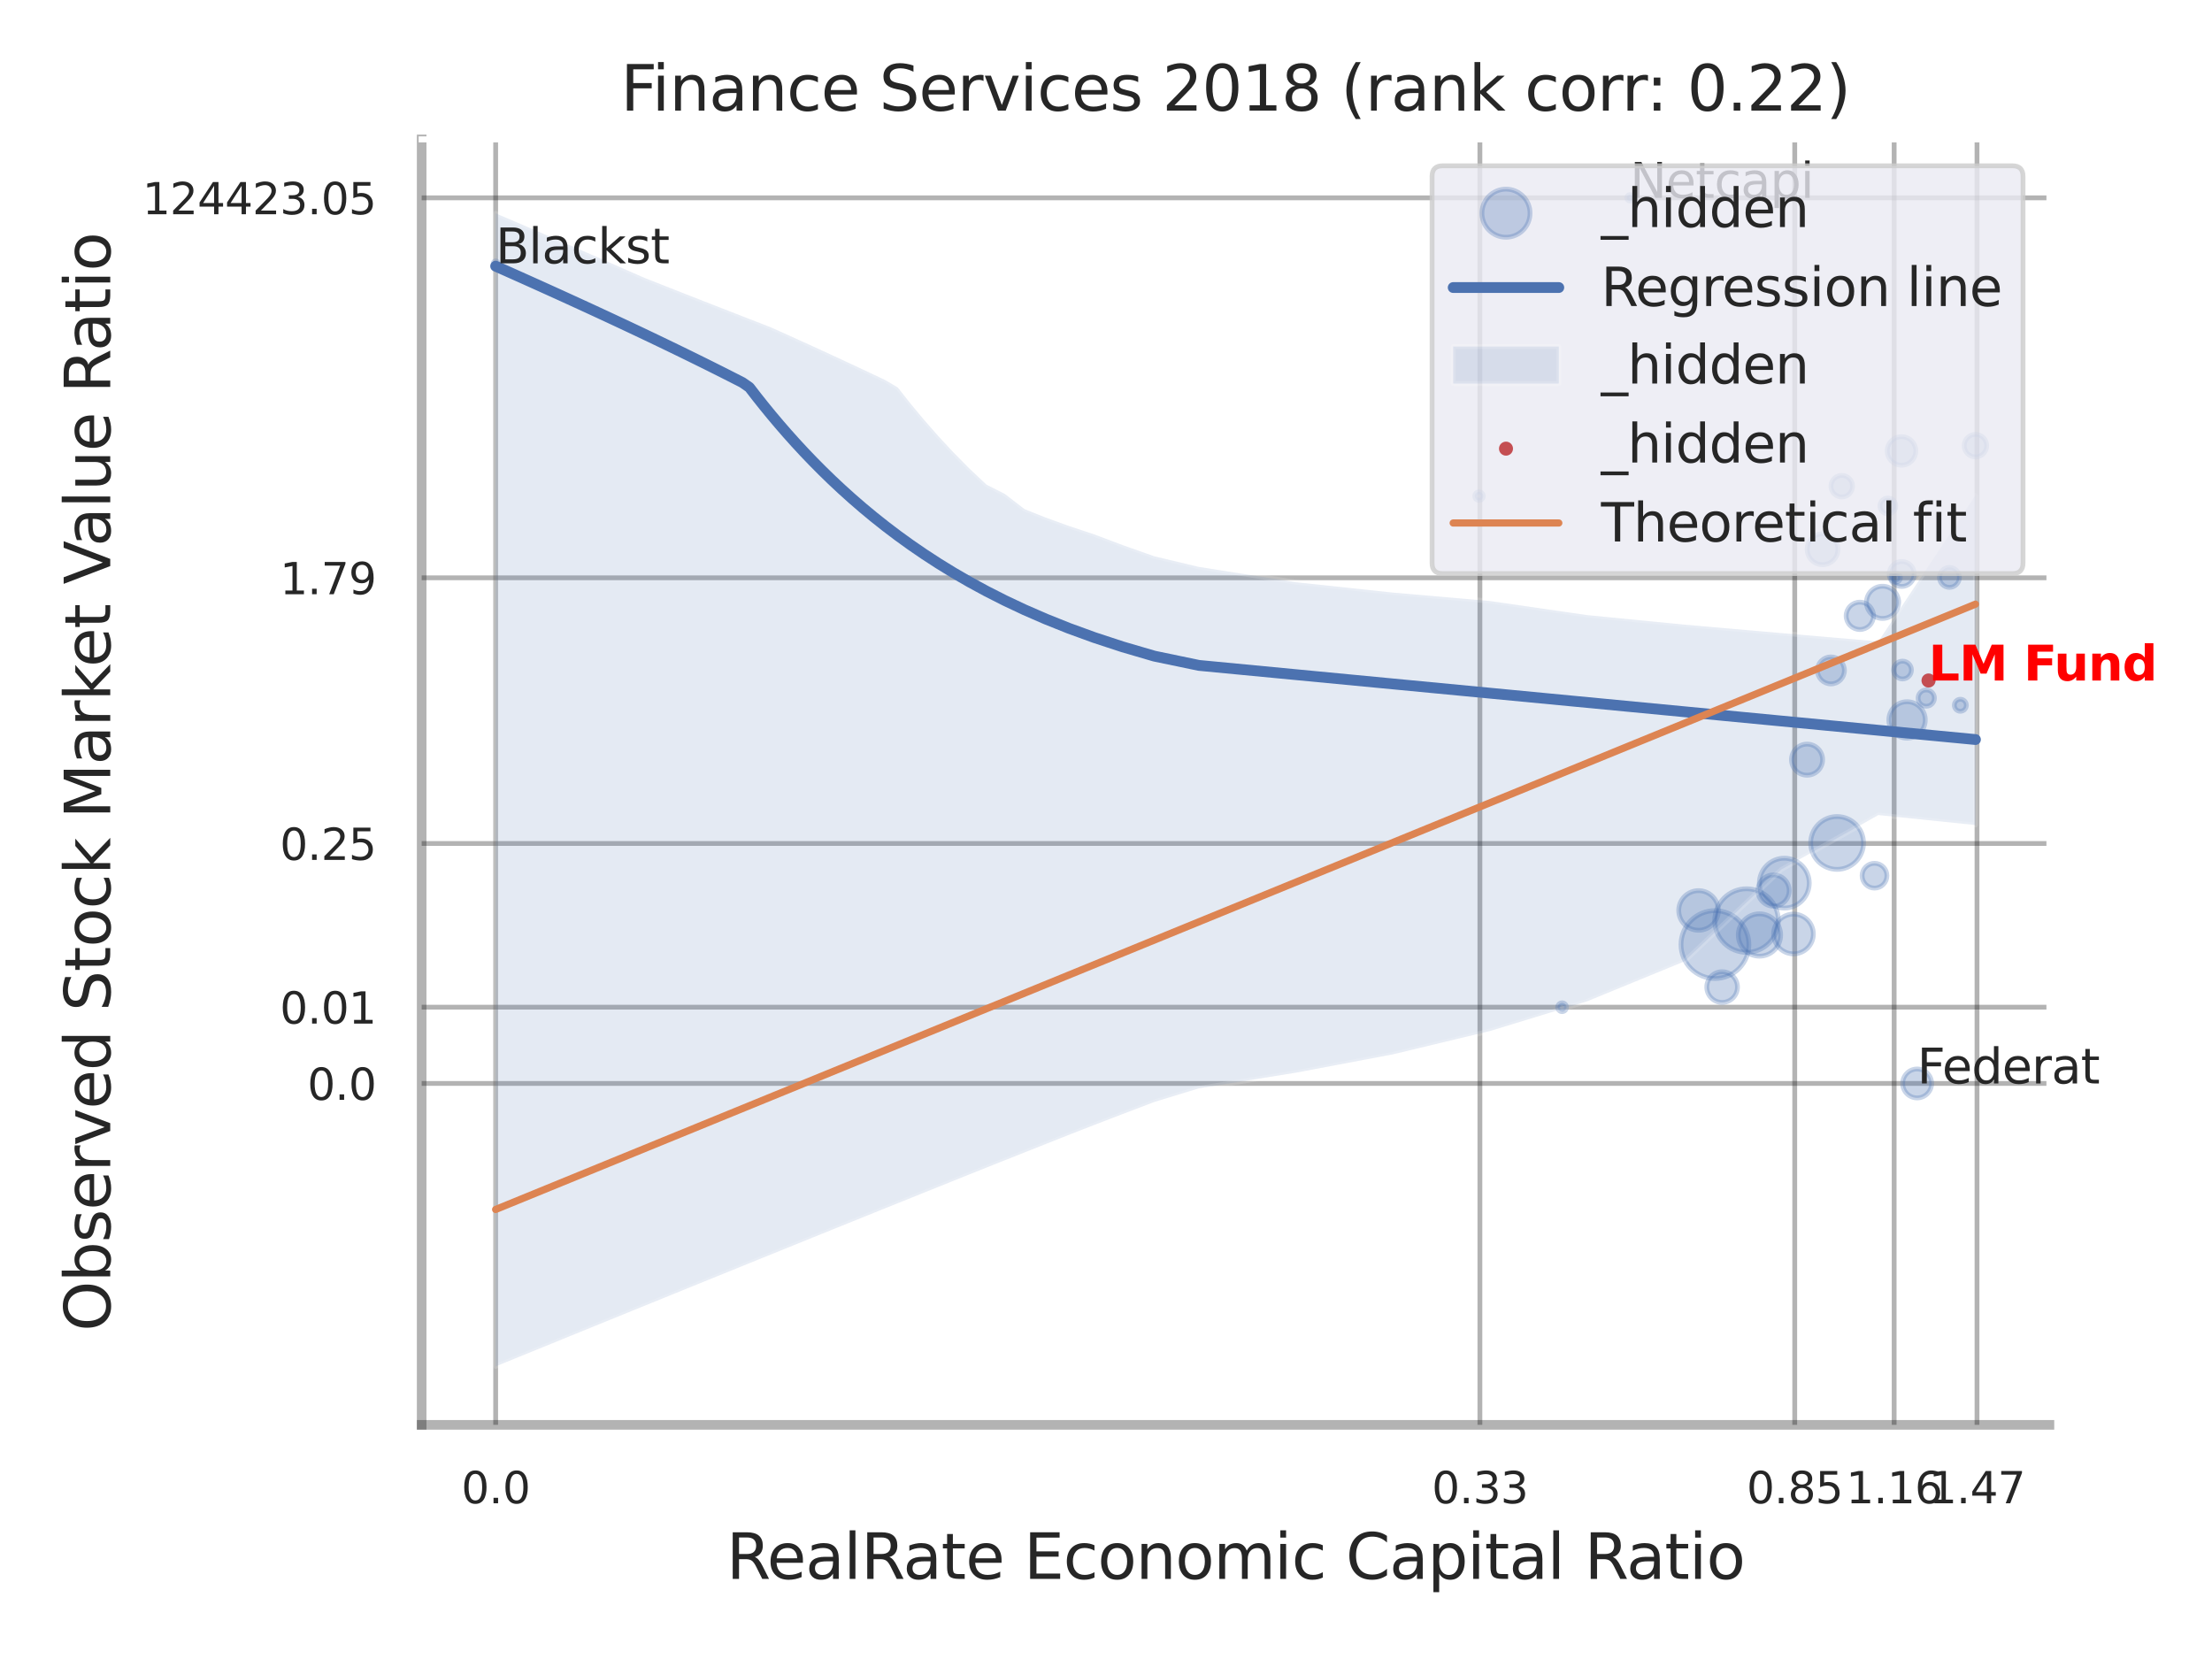 <?xml version="1.0" encoding="utf-8" standalone="no"?>
<!DOCTYPE svg PUBLIC "-//W3C//DTD SVG 1.1//EN"
  "http://www.w3.org/Graphics/SVG/1.1/DTD/svg11.dtd">
<svg xmlns:xlink="http://www.w3.org/1999/xlink" width="460.8pt" height="345.6pt" viewBox="0 0 460.8 345.6" xmlns="http://www.w3.org/2000/svg" version="1.1">
 <defs>
  <style type="text/css">*{stroke-linejoin: round; stroke-linecap: butt}</style>
 </defs>
 <g id="figure_1">
  <g id="patch_1">
   <path d="M 0 345.6 
L 460.8 345.6 
L 460.8 0 
L 0 0 
z
" style="fill: #ffffff"/>
  </g>
  <g id="axes_1">
   <g id="patch_2">
    <path d="M 87.84 296.82 
L 426.934 296.82 
L 426.934 29.04 
L 87.84 29.04 
z
" style="fill: #ffffff"/>
   </g>
   <g id="matplotlib.axis_1">
    <g id="xtick_1">
     <g id="line2d_1">
      <path d="M 103.256 296.82 
L 103.256 29.04 
" clip-path="url(#p4caf787dd4)" style="fill: none; stroke: #000000; stroke-opacity: 0.3; stroke-linecap: round"/>
     </g>
     <g id="text_1">
      <!-- 0.0 -->
      <g style="fill: #262626" transform="translate(96.1 313.159) scale(0.09 -0.09)">
       <defs>
        <path id="DejaVuSans-30" d="M 2034 4250 
Q 1547 4250 1301 3770 
Q 1056 3291 1056 2328 
Q 1056 1369 1301 889 
Q 1547 409 2034 409 
Q 2525 409 2770 889 
Q 3016 1369 3016 2328 
Q 3016 3291 2770 3770 
Q 2525 4250 2034 4250 
z
M 2034 4750 
Q 2819 4750 3233 4129 
Q 3647 3509 3647 2328 
Q 3647 1150 3233 529 
Q 2819 -91 2034 -91 
Q 1250 -91 836 529 
Q 422 1150 422 2328 
Q 422 3509 836 4129 
Q 1250 4750 2034 4750 
z
" transform="scale(0.016)"/>
        <path id="DejaVuSans-2e" d="M 684 794 
L 1344 794 
L 1344 0 
L 684 0 
L 684 794 
z
" transform="scale(0.016)"/>
       </defs>
       <use xlink:href="#DejaVuSans-30"/>
       <use xlink:href="#DejaVuSans-2e" transform="translate(63.623 0)"/>
       <use xlink:href="#DejaVuSans-30" transform="translate(95.41 0)"/>
      </g>
     </g>
    </g>
    <g id="xtick_2">
     <g id="line2d_2">
      <path d="M 308.289 296.82 
L 308.289 29.04 
" clip-path="url(#p4caf787dd4)" style="fill: none; stroke: #000000; stroke-opacity: 0.3; stroke-linecap: round"/>
     </g>
     <g id="text_2">
      <!-- 0.33 -->
      <g style="fill: #262626" transform="translate(298.27 313.159) scale(0.09 -0.09)">
       <defs>
        <path id="DejaVuSans-33" d="M 2597 2516 
Q 3050 2419 3304 2112 
Q 3559 1806 3559 1356 
Q 3559 666 3084 287 
Q 2609 -91 1734 -91 
Q 1441 -91 1130 -33 
Q 819 25 488 141 
L 488 750 
Q 750 597 1062 519 
Q 1375 441 1716 441 
Q 2309 441 2620 675 
Q 2931 909 2931 1356 
Q 2931 1769 2642 2001 
Q 2353 2234 1838 2234 
L 1294 2234 
L 1294 2753 
L 1863 2753 
Q 2328 2753 2575 2939 
Q 2822 3125 2822 3475 
Q 2822 3834 2567 4026 
Q 2313 4219 1838 4219 
Q 1578 4219 1281 4162 
Q 984 4106 628 3988 
L 628 4550 
Q 988 4650 1302 4700 
Q 1616 4750 1894 4750 
Q 2613 4750 3031 4423 
Q 3450 4097 3450 3541 
Q 3450 3153 3228 2886 
Q 3006 2619 2597 2516 
z
" transform="scale(0.016)"/>
       </defs>
       <use xlink:href="#DejaVuSans-30"/>
       <use xlink:href="#DejaVuSans-2e" transform="translate(63.623 0)"/>
       <use xlink:href="#DejaVuSans-33" transform="translate(95.41 0)"/>
       <use xlink:href="#DejaVuSans-33" transform="translate(159.033 0)"/>
      </g>
     </g>
    </g>
    <g id="xtick_3">
     <g id="line2d_3">
      <path d="M 373.875 296.82 
L 373.875 29.04 
" clip-path="url(#p4caf787dd4)" style="fill: none; stroke: #000000; stroke-opacity: 0.3; stroke-linecap: round"/>
     </g>
     <g id="text_3">
      <!-- 0.85 -->
      <g style="fill: #262626" transform="translate(363.855 313.159) scale(0.09 -0.09)">
       <defs>
        <path id="DejaVuSans-38" d="M 2034 2216 
Q 1584 2216 1326 1975 
Q 1069 1734 1069 1313 
Q 1069 891 1326 650 
Q 1584 409 2034 409 
Q 2484 409 2743 651 
Q 3003 894 3003 1313 
Q 3003 1734 2745 1975 
Q 2488 2216 2034 2216 
z
M 1403 2484 
Q 997 2584 770 2862 
Q 544 3141 544 3541 
Q 544 4100 942 4425 
Q 1341 4750 2034 4750 
Q 2731 4750 3128 4425 
Q 3525 4100 3525 3541 
Q 3525 3141 3298 2862 
Q 3072 2584 2669 2484 
Q 3125 2378 3379 2068 
Q 3634 1759 3634 1313 
Q 3634 634 3220 271 
Q 2806 -91 2034 -91 
Q 1263 -91 848 271 
Q 434 634 434 1313 
Q 434 1759 690 2068 
Q 947 2378 1403 2484 
z
M 1172 3481 
Q 1172 3119 1398 2916 
Q 1625 2713 2034 2713 
Q 2441 2713 2670 2916 
Q 2900 3119 2900 3481 
Q 2900 3844 2670 4047 
Q 2441 4250 2034 4250 
Q 1625 4250 1398 4047 
Q 1172 3844 1172 3481 
z
" transform="scale(0.016)"/>
        <path id="DejaVuSans-35" d="M 691 4666 
L 3169 4666 
L 3169 4134 
L 1269 4134 
L 1269 2991 
Q 1406 3038 1543 3061 
Q 1681 3084 1819 3084 
Q 2600 3084 3056 2656 
Q 3513 2228 3513 1497 
Q 3513 744 3044 326 
Q 2575 -91 1722 -91 
Q 1428 -91 1123 -41 
Q 819 9 494 109 
L 494 744 
Q 775 591 1075 516 
Q 1375 441 1709 441 
Q 2250 441 2565 725 
Q 2881 1009 2881 1497 
Q 2881 1984 2565 2268 
Q 2250 2553 1709 2553 
Q 1456 2553 1204 2497 
Q 953 2441 691 2322 
L 691 4666 
z
" transform="scale(0.016)"/>
       </defs>
       <use xlink:href="#DejaVuSans-30"/>
       <use xlink:href="#DejaVuSans-2e" transform="translate(63.623 0)"/>
       <use xlink:href="#DejaVuSans-38" transform="translate(95.41 0)"/>
       <use xlink:href="#DejaVuSans-35" transform="translate(159.033 0)"/>
      </g>
     </g>
    </g>
    <g id="xtick_4">
     <g id="line2d_4">
      <path d="M 394.586 296.82 
L 394.586 29.04 
" clip-path="url(#p4caf787dd4)" style="fill: none; stroke: #000000; stroke-opacity: 0.3; stroke-linecap: round"/>
     </g>
     <g id="text_4">
      <!-- 1.16 -->
      <g style="fill: #262626" transform="translate(384.567 313.159) scale(0.09 -0.09)">
       <defs>
        <path id="DejaVuSans-31" d="M 794 531 
L 1825 531 
L 1825 4091 
L 703 3866 
L 703 4441 
L 1819 4666 
L 2450 4666 
L 2450 531 
L 3481 531 
L 3481 0 
L 794 0 
L 794 531 
z
" transform="scale(0.016)"/>
        <path id="DejaVuSans-36" d="M 2113 2584 
Q 1688 2584 1439 2293 
Q 1191 2003 1191 1497 
Q 1191 994 1439 701 
Q 1688 409 2113 409 
Q 2538 409 2786 701 
Q 3034 994 3034 1497 
Q 3034 2003 2786 2293 
Q 2538 2584 2113 2584 
z
M 3366 4563 
L 3366 3988 
Q 3128 4100 2886 4159 
Q 2644 4219 2406 4219 
Q 1781 4219 1451 3797 
Q 1122 3375 1075 2522 
Q 1259 2794 1537 2939 
Q 1816 3084 2150 3084 
Q 2853 3084 3261 2657 
Q 3669 2231 3669 1497 
Q 3669 778 3244 343 
Q 2819 -91 2113 -91 
Q 1303 -91 875 529 
Q 447 1150 447 2328 
Q 447 3434 972 4092 
Q 1497 4750 2381 4750 
Q 2619 4750 2861 4703 
Q 3103 4656 3366 4563 
z
" transform="scale(0.016)"/>
       </defs>
       <use xlink:href="#DejaVuSans-31"/>
       <use xlink:href="#DejaVuSans-2e" transform="translate(63.623 0)"/>
       <use xlink:href="#DejaVuSans-31" transform="translate(95.41 0)"/>
       <use xlink:href="#DejaVuSans-36" transform="translate(159.033 0)"/>
      </g>
     </g>
    </g>
    <g id="xtick_5">
     <g id="line2d_5">
      <path d="M 411.846 296.82 
L 411.846 29.04 
" clip-path="url(#p4caf787dd4)" style="fill: none; stroke: #000000; stroke-opacity: 0.3; stroke-linecap: round"/>
     </g>
     <g id="text_5">
      <!-- 1.47 -->
      <g style="fill: #262626" transform="translate(401.826 313.159) scale(0.09 -0.09)">
       <defs>
        <path id="DejaVuSans-34" d="M 2419 4116 
L 825 1625 
L 2419 1625 
L 2419 4116 
z
M 2253 4666 
L 3047 4666 
L 3047 1625 
L 3713 1625 
L 3713 1100 
L 3047 1100 
L 3047 0 
L 2419 0 
L 2419 1100 
L 313 1100 
L 313 1709 
L 2253 4666 
z
" transform="scale(0.016)"/>
        <path id="DejaVuSans-37" d="M 525 4666 
L 3525 4666 
L 3525 4397 
L 1831 0 
L 1172 0 
L 2766 4134 
L 525 4134 
L 525 4666 
z
" transform="scale(0.016)"/>
       </defs>
       <use xlink:href="#DejaVuSans-31"/>
       <use xlink:href="#DejaVuSans-2e" transform="translate(63.623 0)"/>
       <use xlink:href="#DejaVuSans-34" transform="translate(95.41 0)"/>
       <use xlink:href="#DejaVuSans-37" transform="translate(159.033 0)"/>
      </g>
     </g>
    </g>
    <g id="xtick_6"/>
    <g id="xtick_7"/>
    <g id="xtick_8"/>
    <g id="text_6">
     <!-- RealRate Economic Capital Ratio -->
     <g style="fill: #262626" transform="translate(151.334 328.908) scale(0.13 -0.13)">
      <defs>
       <path id="DejaVuSans-52" d="M 2841 2188 
Q 3044 2119 3236 1894 
Q 3428 1669 3622 1275 
L 4263 0 
L 3584 0 
L 2988 1197 
Q 2756 1666 2539 1819 
Q 2322 1972 1947 1972 
L 1259 1972 
L 1259 0 
L 628 0 
L 628 4666 
L 2053 4666 
Q 2853 4666 3247 4331 
Q 3641 3997 3641 3322 
Q 3641 2881 3436 2590 
Q 3231 2300 2841 2188 
z
M 1259 4147 
L 1259 2491 
L 2053 2491 
Q 2509 2491 2742 2702 
Q 2975 2913 2975 3322 
Q 2975 3731 2742 3939 
Q 2509 4147 2053 4147 
L 1259 4147 
z
" transform="scale(0.016)"/>
       <path id="DejaVuSans-65" d="M 3597 1894 
L 3597 1613 
L 953 1613 
Q 991 1019 1311 708 
Q 1631 397 2203 397 
Q 2534 397 2845 478 
Q 3156 559 3463 722 
L 3463 178 
Q 3153 47 2828 -22 
Q 2503 -91 2169 -91 
Q 1331 -91 842 396 
Q 353 884 353 1716 
Q 353 2575 817 3079 
Q 1281 3584 2069 3584 
Q 2775 3584 3186 3129 
Q 3597 2675 3597 1894 
z
M 3022 2063 
Q 3016 2534 2758 2815 
Q 2500 3097 2075 3097 
Q 1594 3097 1305 2825 
Q 1016 2553 972 2059 
L 3022 2063 
z
" transform="scale(0.016)"/>
       <path id="DejaVuSans-61" d="M 2194 1759 
Q 1497 1759 1228 1600 
Q 959 1441 959 1056 
Q 959 750 1161 570 
Q 1363 391 1709 391 
Q 2188 391 2477 730 
Q 2766 1069 2766 1631 
L 2766 1759 
L 2194 1759 
z
M 3341 1997 
L 3341 0 
L 2766 0 
L 2766 531 
Q 2569 213 2275 61 
Q 1981 -91 1556 -91 
Q 1019 -91 701 211 
Q 384 513 384 1019 
Q 384 1609 779 1909 
Q 1175 2209 1959 2209 
L 2766 2209 
L 2766 2266 
Q 2766 2663 2505 2880 
Q 2244 3097 1772 3097 
Q 1472 3097 1187 3025 
Q 903 2953 641 2809 
L 641 3341 
Q 956 3463 1253 3523 
Q 1550 3584 1831 3584 
Q 2591 3584 2966 3190 
Q 3341 2797 3341 1997 
z
" transform="scale(0.016)"/>
       <path id="DejaVuSans-6c" d="M 603 4863 
L 1178 4863 
L 1178 0 
L 603 0 
L 603 4863 
z
" transform="scale(0.016)"/>
       <path id="DejaVuSans-74" d="M 1172 4494 
L 1172 3500 
L 2356 3500 
L 2356 3053 
L 1172 3053 
L 1172 1153 
Q 1172 725 1289 603 
Q 1406 481 1766 481 
L 2356 481 
L 2356 0 
L 1766 0 
Q 1100 0 847 248 
Q 594 497 594 1153 
L 594 3053 
L 172 3053 
L 172 3500 
L 594 3500 
L 594 4494 
L 1172 4494 
z
" transform="scale(0.016)"/>
       <path id="DejaVuSans-20" transform="scale(0.016)"/>
       <path id="DejaVuSans-45" d="M 628 4666 
L 3578 4666 
L 3578 4134 
L 1259 4134 
L 1259 2753 
L 3481 2753 
L 3481 2222 
L 1259 2222 
L 1259 531 
L 3634 531 
L 3634 0 
L 628 0 
L 628 4666 
z
" transform="scale(0.016)"/>
       <path id="DejaVuSans-63" d="M 3122 3366 
L 3122 2828 
Q 2878 2963 2633 3030 
Q 2388 3097 2138 3097 
Q 1578 3097 1268 2742 
Q 959 2388 959 1747 
Q 959 1106 1268 751 
Q 1578 397 2138 397 
Q 2388 397 2633 464 
Q 2878 531 3122 666 
L 3122 134 
Q 2881 22 2623 -34 
Q 2366 -91 2075 -91 
Q 1284 -91 818 406 
Q 353 903 353 1747 
Q 353 2603 823 3093 
Q 1294 3584 2113 3584 
Q 2378 3584 2631 3529 
Q 2884 3475 3122 3366 
z
" transform="scale(0.016)"/>
       <path id="DejaVuSans-6f" d="M 1959 3097 
Q 1497 3097 1228 2736 
Q 959 2375 959 1747 
Q 959 1119 1226 758 
Q 1494 397 1959 397 
Q 2419 397 2687 759 
Q 2956 1122 2956 1747 
Q 2956 2369 2687 2733 
Q 2419 3097 1959 3097 
z
M 1959 3584 
Q 2709 3584 3137 3096 
Q 3566 2609 3566 1747 
Q 3566 888 3137 398 
Q 2709 -91 1959 -91 
Q 1206 -91 779 398 
Q 353 888 353 1747 
Q 353 2609 779 3096 
Q 1206 3584 1959 3584 
z
" transform="scale(0.016)"/>
       <path id="DejaVuSans-6e" d="M 3513 2113 
L 3513 0 
L 2938 0 
L 2938 2094 
Q 2938 2591 2744 2837 
Q 2550 3084 2163 3084 
Q 1697 3084 1428 2787 
Q 1159 2491 1159 1978 
L 1159 0 
L 581 0 
L 581 3500 
L 1159 3500 
L 1159 2956 
Q 1366 3272 1645 3428 
Q 1925 3584 2291 3584 
Q 2894 3584 3203 3211 
Q 3513 2838 3513 2113 
z
" transform="scale(0.016)"/>
       <path id="DejaVuSans-6d" d="M 3328 2828 
Q 3544 3216 3844 3400 
Q 4144 3584 4550 3584 
Q 5097 3584 5394 3201 
Q 5691 2819 5691 2113 
L 5691 0 
L 5113 0 
L 5113 2094 
Q 5113 2597 4934 2840 
Q 4756 3084 4391 3084 
Q 3944 3084 3684 2787 
Q 3425 2491 3425 1978 
L 3425 0 
L 2847 0 
L 2847 2094 
Q 2847 2600 2669 2842 
Q 2491 3084 2119 3084 
Q 1678 3084 1418 2786 
Q 1159 2488 1159 1978 
L 1159 0 
L 581 0 
L 581 3500 
L 1159 3500 
L 1159 2956 
Q 1356 3278 1631 3431 
Q 1906 3584 2284 3584 
Q 2666 3584 2933 3390 
Q 3200 3197 3328 2828 
z
" transform="scale(0.016)"/>
       <path id="DejaVuSans-69" d="M 603 3500 
L 1178 3500 
L 1178 0 
L 603 0 
L 603 3500 
z
M 603 4863 
L 1178 4863 
L 1178 4134 
L 603 4134 
L 603 4863 
z
" transform="scale(0.016)"/>
       <path id="DejaVuSans-43" d="M 4122 4306 
L 4122 3641 
Q 3803 3938 3442 4084 
Q 3081 4231 2675 4231 
Q 1875 4231 1450 3742 
Q 1025 3253 1025 2328 
Q 1025 1406 1450 917 
Q 1875 428 2675 428 
Q 3081 428 3442 575 
Q 3803 722 4122 1019 
L 4122 359 
Q 3791 134 3420 21 
Q 3050 -91 2638 -91 
Q 1578 -91 968 557 
Q 359 1206 359 2328 
Q 359 3453 968 4101 
Q 1578 4750 2638 4750 
Q 3056 4750 3426 4639 
Q 3797 4528 4122 4306 
z
" transform="scale(0.016)"/>
       <path id="DejaVuSans-70" d="M 1159 525 
L 1159 -1331 
L 581 -1331 
L 581 3500 
L 1159 3500 
L 1159 2969 
Q 1341 3281 1617 3432 
Q 1894 3584 2278 3584 
Q 2916 3584 3314 3078 
Q 3713 2572 3713 1747 
Q 3713 922 3314 415 
Q 2916 -91 2278 -91 
Q 1894 -91 1617 61 
Q 1341 213 1159 525 
z
M 3116 1747 
Q 3116 2381 2855 2742 
Q 2594 3103 2138 3103 
Q 1681 3103 1420 2742 
Q 1159 2381 1159 1747 
Q 1159 1113 1420 752 
Q 1681 391 2138 391 
Q 2594 391 2855 752 
Q 3116 1113 3116 1747 
z
" transform="scale(0.016)"/>
      </defs>
      <use xlink:href="#DejaVuSans-52"/>
      <use xlink:href="#DejaVuSans-65" transform="translate(64.982 0)"/>
      <use xlink:href="#DejaVuSans-61" transform="translate(126.506 0)"/>
      <use xlink:href="#DejaVuSans-6c" transform="translate(187.785 0)"/>
      <use xlink:href="#DejaVuSans-52" transform="translate(215.568 0)"/>
      <use xlink:href="#DejaVuSans-61" transform="translate(282.801 0)"/>
      <use xlink:href="#DejaVuSans-74" transform="translate(344.08 0)"/>
      <use xlink:href="#DejaVuSans-65" transform="translate(383.289 0)"/>
      <use xlink:href="#DejaVuSans-20" transform="translate(444.812 0)"/>
      <use xlink:href="#DejaVuSans-45" transform="translate(476.6 0)"/>
      <use xlink:href="#DejaVuSans-63" transform="translate(539.783 0)"/>
      <use xlink:href="#DejaVuSans-6f" transform="translate(594.764 0)"/>
      <use xlink:href="#DejaVuSans-6e" transform="translate(655.945 0)"/>
      <use xlink:href="#DejaVuSans-6f" transform="translate(719.324 0)"/>
      <use xlink:href="#DejaVuSans-6d" transform="translate(780.506 0)"/>
      <use xlink:href="#DejaVuSans-69" transform="translate(877.918 0)"/>
      <use xlink:href="#DejaVuSans-63" transform="translate(905.701 0)"/>
      <use xlink:href="#DejaVuSans-20" transform="translate(960.682 0)"/>
      <use xlink:href="#DejaVuSans-43" transform="translate(992.469 0)"/>
      <use xlink:href="#DejaVuSans-61" transform="translate(1062.293 0)"/>
      <use xlink:href="#DejaVuSans-70" transform="translate(1123.572 0)"/>
      <use xlink:href="#DejaVuSans-69" transform="translate(1187.049 0)"/>
      <use xlink:href="#DejaVuSans-74" transform="translate(1214.832 0)"/>
      <use xlink:href="#DejaVuSans-61" transform="translate(1254.041 0)"/>
      <use xlink:href="#DejaVuSans-6c" transform="translate(1315.32 0)"/>
      <use xlink:href="#DejaVuSans-20" transform="translate(1343.104 0)"/>
      <use xlink:href="#DejaVuSans-52" transform="translate(1374.891 0)"/>
      <use xlink:href="#DejaVuSans-61" transform="translate(1442.123 0)"/>
      <use xlink:href="#DejaVuSans-74" transform="translate(1503.402 0)"/>
      <use xlink:href="#DejaVuSans-69" transform="translate(1542.611 0)"/>
      <use xlink:href="#DejaVuSans-6f" transform="translate(1570.395 0)"/>
     </g>
    </g>
   </g>
   <g id="matplotlib.axis_2">
    <g id="ytick_1">
     <g id="line2d_6">
      <path d="M 87.84 225.701 
L 426.934 225.701 
" clip-path="url(#p4caf787dd4)" style="fill: none; stroke: #000000; stroke-opacity: 0.3; stroke-linecap: round"/>
     </g>
     <g id="text_7">
      <!-- 0.0 -->
      <g style="fill: #262626" transform="translate(64.027 229.12) scale(0.09 -0.09)">
       <use xlink:href="#DejaVuSans-30"/>
       <use xlink:href="#DejaVuSans-2e" transform="translate(63.623 0)"/>
       <use xlink:href="#DejaVuSans-30" transform="translate(95.41 0)"/>
      </g>
     </g>
    </g>
    <g id="ytick_2">
     <g id="line2d_7">
      <path d="M 87.84 209.809 
L 426.934 209.809 
" clip-path="url(#p4caf787dd4)" style="fill: none; stroke: #000000; stroke-opacity: 0.3; stroke-linecap: round"/>
     </g>
     <g id="text_8">
      <!-- 0.01 -->
      <g style="fill: #262626" transform="translate(58.301 213.228) scale(0.09 -0.09)">
       <use xlink:href="#DejaVuSans-30"/>
       <use xlink:href="#DejaVuSans-2e" transform="translate(63.623 0)"/>
       <use xlink:href="#DejaVuSans-30" transform="translate(95.41 0)"/>
       <use xlink:href="#DejaVuSans-31" transform="translate(159.033 0)"/>
      </g>
     </g>
    </g>
    <g id="ytick_3">
     <g id="line2d_8">
      <path d="M 87.84 175.713 
L 426.934 175.713 
" clip-path="url(#p4caf787dd4)" style="fill: none; stroke: #000000; stroke-opacity: 0.3; stroke-linecap: round"/>
     </g>
     <g id="text_9">
      <!-- 0.25 -->
      <g style="fill: #262626" transform="translate(58.301 179.132) scale(0.09 -0.09)">
       <defs>
        <path id="DejaVuSans-32" d="M 1228 531 
L 3431 531 
L 3431 0 
L 469 0 
L 469 531 
Q 828 903 1448 1529 
Q 2069 2156 2228 2338 
Q 2531 2678 2651 2914 
Q 2772 3150 2772 3378 
Q 2772 3750 2511 3984 
Q 2250 4219 1831 4219 
Q 1534 4219 1204 4116 
Q 875 4013 500 3803 
L 500 4441 
Q 881 4594 1212 4672 
Q 1544 4750 1819 4750 
Q 2544 4750 2975 4387 
Q 3406 4025 3406 3419 
Q 3406 3131 3298 2873 
Q 3191 2616 2906 2266 
Q 2828 2175 2409 1742 
Q 1991 1309 1228 531 
z
" transform="scale(0.016)"/>
       </defs>
       <use xlink:href="#DejaVuSans-30"/>
       <use xlink:href="#DejaVuSans-2e" transform="translate(63.623 0)"/>
       <use xlink:href="#DejaVuSans-32" transform="translate(95.41 0)"/>
       <use xlink:href="#DejaVuSans-35" transform="translate(159.033 0)"/>
      </g>
     </g>
    </g>
    <g id="ytick_4">
     <g id="line2d_9">
      <path d="M 87.84 120.365 
L 426.934 120.365 
" clip-path="url(#p4caf787dd4)" style="fill: none; stroke: #000000; stroke-opacity: 0.3; stroke-linecap: round"/>
     </g>
     <g id="text_10">
      <!-- 1.79 -->
      <g style="fill: #262626" transform="translate(58.301 123.784) scale(0.09 -0.09)">
       <defs>
        <path id="DejaVuSans-39" d="M 703 97 
L 703 672 
Q 941 559 1184 500 
Q 1428 441 1663 441 
Q 2288 441 2617 861 
Q 2947 1281 2994 2138 
Q 2813 1869 2534 1725 
Q 2256 1581 1919 1581 
Q 1219 1581 811 2004 
Q 403 2428 403 3163 
Q 403 3881 828 4315 
Q 1253 4750 1959 4750 
Q 2769 4750 3195 4129 
Q 3622 3509 3622 2328 
Q 3622 1225 3098 567 
Q 2575 -91 1691 -91 
Q 1453 -91 1209 -44 
Q 966 3 703 97 
z
M 1959 2075 
Q 2384 2075 2632 2365 
Q 2881 2656 2881 3163 
Q 2881 3666 2632 3958 
Q 2384 4250 1959 4250 
Q 1534 4250 1286 3958 
Q 1038 3666 1038 3163 
Q 1038 2656 1286 2365 
Q 1534 2075 1959 2075 
z
" transform="scale(0.016)"/>
       </defs>
       <use xlink:href="#DejaVuSans-31"/>
       <use xlink:href="#DejaVuSans-2e" transform="translate(63.623 0)"/>
       <use xlink:href="#DejaVuSans-37" transform="translate(95.41 0)"/>
       <use xlink:href="#DejaVuSans-39" transform="translate(159.033 0)"/>
      </g>
     </g>
    </g>
    <g id="ytick_5">
     <g id="line2d_10">
      <path d="M 87.84 41.215 
L 426.934 41.215 
" clip-path="url(#p4caf787dd4)" style="fill: none; stroke: #000000; stroke-opacity: 0.3; stroke-linecap: round"/>
     </g>
     <g id="text_11">
      <!-- 124423.05 -->
      <g style="fill: #262626" transform="translate(29.67 44.634) scale(0.09 -0.09)">
       <use xlink:href="#DejaVuSans-31"/>
       <use xlink:href="#DejaVuSans-32" transform="translate(63.623 0)"/>
       <use xlink:href="#DejaVuSans-34" transform="translate(127.246 0)"/>
       <use xlink:href="#DejaVuSans-34" transform="translate(190.869 0)"/>
       <use xlink:href="#DejaVuSans-32" transform="translate(254.492 0)"/>
       <use xlink:href="#DejaVuSans-33" transform="translate(318.115 0)"/>
       <use xlink:href="#DejaVuSans-2e" transform="translate(381.738 0)"/>
       <use xlink:href="#DejaVuSans-30" transform="translate(413.525 0)"/>
       <use xlink:href="#DejaVuSans-35" transform="translate(477.148 0)"/>
      </g>
     </g>
    </g>
    <g id="ytick_6"/>
    <g id="ytick_7"/>
    <g id="ytick_8"/>
    <g id="ytick_9"/>
    <g id="ytick_10"/>
    <g id="ytick_11"/>
    <g id="text_12">
     <!-- Observed Stock Market Value Ratio -->
     <g style="fill: #262626" transform="translate(22.966 277.332) rotate(-90) scale(0.13 -0.13)">
      <defs>
       <path id="DejaVuSans-4f" d="M 2522 4238 
Q 1834 4238 1429 3725 
Q 1025 3213 1025 2328 
Q 1025 1447 1429 934 
Q 1834 422 2522 422 
Q 3209 422 3611 934 
Q 4013 1447 4013 2328 
Q 4013 3213 3611 3725 
Q 3209 4238 2522 4238 
z
M 2522 4750 
Q 3503 4750 4090 4092 
Q 4678 3434 4678 2328 
Q 4678 1225 4090 567 
Q 3503 -91 2522 -91 
Q 1538 -91 948 565 
Q 359 1222 359 2328 
Q 359 3434 948 4092 
Q 1538 4750 2522 4750 
z
" transform="scale(0.016)"/>
       <path id="DejaVuSans-62" d="M 3116 1747 
Q 3116 2381 2855 2742 
Q 2594 3103 2138 3103 
Q 1681 3103 1420 2742 
Q 1159 2381 1159 1747 
Q 1159 1113 1420 752 
Q 1681 391 2138 391 
Q 2594 391 2855 752 
Q 3116 1113 3116 1747 
z
M 1159 2969 
Q 1341 3281 1617 3432 
Q 1894 3584 2278 3584 
Q 2916 3584 3314 3078 
Q 3713 2572 3713 1747 
Q 3713 922 3314 415 
Q 2916 -91 2278 -91 
Q 1894 -91 1617 61 
Q 1341 213 1159 525 
L 1159 0 
L 581 0 
L 581 4863 
L 1159 4863 
L 1159 2969 
z
" transform="scale(0.016)"/>
       <path id="DejaVuSans-73" d="M 2834 3397 
L 2834 2853 
Q 2591 2978 2328 3040 
Q 2066 3103 1784 3103 
Q 1356 3103 1142 2972 
Q 928 2841 928 2578 
Q 928 2378 1081 2264 
Q 1234 2150 1697 2047 
L 1894 2003 
Q 2506 1872 2764 1633 
Q 3022 1394 3022 966 
Q 3022 478 2636 193 
Q 2250 -91 1575 -91 
Q 1294 -91 989 -36 
Q 684 19 347 128 
L 347 722 
Q 666 556 975 473 
Q 1284 391 1588 391 
Q 1994 391 2212 530 
Q 2431 669 2431 922 
Q 2431 1156 2273 1281 
Q 2116 1406 1581 1522 
L 1381 1569 
Q 847 1681 609 1914 
Q 372 2147 372 2553 
Q 372 3047 722 3315 
Q 1072 3584 1716 3584 
Q 2034 3584 2315 3537 
Q 2597 3491 2834 3397 
z
" transform="scale(0.016)"/>
       <path id="DejaVuSans-72" d="M 2631 2963 
Q 2534 3019 2420 3045 
Q 2306 3072 2169 3072 
Q 1681 3072 1420 2755 
Q 1159 2438 1159 1844 
L 1159 0 
L 581 0 
L 581 3500 
L 1159 3500 
L 1159 2956 
Q 1341 3275 1631 3429 
Q 1922 3584 2338 3584 
Q 2397 3584 2469 3576 
Q 2541 3569 2628 3553 
L 2631 2963 
z
" transform="scale(0.016)"/>
       <path id="DejaVuSans-76" d="M 191 3500 
L 800 3500 
L 1894 563 
L 2988 3500 
L 3597 3500 
L 2284 0 
L 1503 0 
L 191 3500 
z
" transform="scale(0.016)"/>
       <path id="DejaVuSans-64" d="M 2906 2969 
L 2906 4863 
L 3481 4863 
L 3481 0 
L 2906 0 
L 2906 525 
Q 2725 213 2448 61 
Q 2172 -91 1784 -91 
Q 1150 -91 751 415 
Q 353 922 353 1747 
Q 353 2572 751 3078 
Q 1150 3584 1784 3584 
Q 2172 3584 2448 3432 
Q 2725 3281 2906 2969 
z
M 947 1747 
Q 947 1113 1208 752 
Q 1469 391 1925 391 
Q 2381 391 2643 752 
Q 2906 1113 2906 1747 
Q 2906 2381 2643 2742 
Q 2381 3103 1925 3103 
Q 1469 3103 1208 2742 
Q 947 2381 947 1747 
z
" transform="scale(0.016)"/>
       <path id="DejaVuSans-53" d="M 3425 4513 
L 3425 3897 
Q 3066 4069 2747 4153 
Q 2428 4238 2131 4238 
Q 1616 4238 1336 4038 
Q 1056 3838 1056 3469 
Q 1056 3159 1242 3001 
Q 1428 2844 1947 2747 
L 2328 2669 
Q 3034 2534 3370 2195 
Q 3706 1856 3706 1288 
Q 3706 609 3251 259 
Q 2797 -91 1919 -91 
Q 1588 -91 1214 -16 
Q 841 59 441 206 
L 441 856 
Q 825 641 1194 531 
Q 1563 422 1919 422 
Q 2459 422 2753 634 
Q 3047 847 3047 1241 
Q 3047 1584 2836 1778 
Q 2625 1972 2144 2069 
L 1759 2144 
Q 1053 2284 737 2584 
Q 422 2884 422 3419 
Q 422 4038 858 4394 
Q 1294 4750 2059 4750 
Q 2388 4750 2728 4690 
Q 3069 4631 3425 4513 
z
" transform="scale(0.016)"/>
       <path id="DejaVuSans-6b" d="M 581 4863 
L 1159 4863 
L 1159 1991 
L 2875 3500 
L 3609 3500 
L 1753 1863 
L 3688 0 
L 2938 0 
L 1159 1709 
L 1159 0 
L 581 0 
L 581 4863 
z
" transform="scale(0.016)"/>
       <path id="DejaVuSans-4d" d="M 628 4666 
L 1569 4666 
L 2759 1491 
L 3956 4666 
L 4897 4666 
L 4897 0 
L 4281 0 
L 4281 4097 
L 3078 897 
L 2444 897 
L 1241 4097 
L 1241 0 
L 628 0 
L 628 4666 
z
" transform="scale(0.016)"/>
       <path id="DejaVuSans-56" d="M 1831 0 
L 50 4666 
L 709 4666 
L 2188 738 
L 3669 4666 
L 4325 4666 
L 2547 0 
L 1831 0 
z
" transform="scale(0.016)"/>
       <path id="DejaVuSans-75" d="M 544 1381 
L 544 3500 
L 1119 3500 
L 1119 1403 
Q 1119 906 1312 657 
Q 1506 409 1894 409 
Q 2359 409 2629 706 
Q 2900 1003 2900 1516 
L 2900 3500 
L 3475 3500 
L 3475 0 
L 2900 0 
L 2900 538 
Q 2691 219 2414 64 
Q 2138 -91 1772 -91 
Q 1169 -91 856 284 
Q 544 659 544 1381 
z
M 1991 3584 
L 1991 3584 
z
" transform="scale(0.016)"/>
      </defs>
      <use xlink:href="#DejaVuSans-4f"/>
      <use xlink:href="#DejaVuSans-62" transform="translate(78.711 0)"/>
      <use xlink:href="#DejaVuSans-73" transform="translate(142.188 0)"/>
      <use xlink:href="#DejaVuSans-65" transform="translate(194.287 0)"/>
      <use xlink:href="#DejaVuSans-72" transform="translate(255.811 0)"/>
      <use xlink:href="#DejaVuSans-76" transform="translate(296.924 0)"/>
      <use xlink:href="#DejaVuSans-65" transform="translate(356.104 0)"/>
      <use xlink:href="#DejaVuSans-64" transform="translate(417.627 0)"/>
      <use xlink:href="#DejaVuSans-20" transform="translate(481.104 0)"/>
      <use xlink:href="#DejaVuSans-53" transform="translate(512.891 0)"/>
      <use xlink:href="#DejaVuSans-74" transform="translate(576.367 0)"/>
      <use xlink:href="#DejaVuSans-6f" transform="translate(615.576 0)"/>
      <use xlink:href="#DejaVuSans-63" transform="translate(676.758 0)"/>
      <use xlink:href="#DejaVuSans-6b" transform="translate(731.738 0)"/>
      <use xlink:href="#DejaVuSans-20" transform="translate(789.648 0)"/>
      <use xlink:href="#DejaVuSans-4d" transform="translate(821.436 0)"/>
      <use xlink:href="#DejaVuSans-61" transform="translate(907.715 0)"/>
      <use xlink:href="#DejaVuSans-72" transform="translate(968.994 0)"/>
      <use xlink:href="#DejaVuSans-6b" transform="translate(1010.107 0)"/>
      <use xlink:href="#DejaVuSans-65" transform="translate(1064.393 0)"/>
      <use xlink:href="#DejaVuSans-74" transform="translate(1125.916 0)"/>
      <use xlink:href="#DejaVuSans-20" transform="translate(1165.125 0)"/>
      <use xlink:href="#DejaVuSans-56" transform="translate(1196.912 0)"/>
      <use xlink:href="#DejaVuSans-61" transform="translate(1257.57 0)"/>
      <use xlink:href="#DejaVuSans-6c" transform="translate(1318.85 0)"/>
      <use xlink:href="#DejaVuSans-75" transform="translate(1346.633 0)"/>
      <use xlink:href="#DejaVuSans-65" transform="translate(1410.012 0)"/>
      <use xlink:href="#DejaVuSans-20" transform="translate(1471.535 0)"/>
      <use xlink:href="#DejaVuSans-52" transform="translate(1503.322 0)"/>
      <use xlink:href="#DejaVuSans-61" transform="translate(1570.555 0)"/>
      <use xlink:href="#DejaVuSans-74" transform="translate(1631.834 0)"/>
      <use xlink:href="#DejaVuSans-69" transform="translate(1671.043 0)"/>
      <use xlink:href="#DejaVuSans-6f" transform="translate(1698.826 0)"/>
     </g>
    </g>
   </g>
   <g id="PathCollection_1">
    <path d="M 393.283 107.056 
C 393.722 107.056 394.143 106.882 394.453 106.571 
C 394.764 106.261 394.938 105.84 394.938 105.401 
C 394.938 104.962 394.764 104.541 394.453 104.23 
C 394.143 103.92 393.722 103.746 393.283 103.746 
C 392.844 103.746 392.423 103.92 392.112 104.23 
C 391.802 104.541 391.628 104.962 391.628 105.401 
C 391.628 105.84 391.802 106.261 392.112 106.571 
C 392.423 106.882 392.844 107.056 393.283 107.056 
z
" clip-path="url(#p4caf787dd4)" style="fill: #4c72b0; fill-opacity: 0.3; stroke: #4c72b0; stroke-opacity: 0.3"/>
    <path d="M 408.377 148.173 
C 408.71 148.173 409.029 148.041 409.264 147.806 
C 409.5 147.57 409.632 147.251 409.632 146.918 
C 409.632 146.586 409.5 146.267 409.264 146.031 
C 409.029 145.796 408.71 145.664 408.377 145.664 
C 408.044 145.664 407.725 145.796 407.49 146.031 
C 407.255 146.267 407.123 146.586 407.123 146.918 
C 407.123 147.251 407.255 147.57 407.49 147.806 
C 407.725 148.041 408.044 148.173 408.377 148.173 
z
" clip-path="url(#p4caf787dd4)" style="fill: #4c72b0; fill-opacity: 0.3; stroke: #4c72b0; stroke-opacity: 0.3"/>
    <path d="M 357.253 203.841 
C 359.128 203.841 360.927 203.096 362.253 201.77 
C 363.579 200.444 364.324 198.645 364.324 196.77 
C 364.324 194.894 363.579 193.096 362.253 191.77 
C 360.927 190.444 359.128 189.699 357.253 189.699 
C 355.377 189.699 353.579 190.444 352.253 191.77 
C 350.927 193.096 350.182 194.894 350.182 196.77 
C 350.182 198.645 350.927 200.444 352.253 201.77 
C 353.579 203.096 355.377 203.841 357.253 203.841 
z
" clip-path="url(#p4caf787dd4)" style="fill: #4c72b0; fill-opacity: 0.3; stroke: #4c72b0; stroke-opacity: 0.3"/>
    <path d="M 369.469 188.776 
C 370.332 188.776 371.161 188.433 371.771 187.822 
C 372.382 187.211 372.725 186.383 372.725 185.52 
C 372.725 184.656 372.382 183.828 371.771 183.217 
C 371.161 182.607 370.332 182.263 369.469 182.263 
C 368.605 182.263 367.777 182.607 367.167 183.217 
C 366.556 183.828 366.213 184.656 366.213 185.52 
C 366.213 186.383 366.556 187.211 367.167 187.822 
C 367.777 188.433 368.605 188.776 369.469 188.776 
z
" clip-path="url(#p4caf787dd4)" style="fill: #4c72b0; fill-opacity: 0.3; stroke: #4c72b0; stroke-opacity: 0.3"/>
    <path d="M 358.749 208.824 
C 359.597 208.824 360.411 208.487 361.01 207.887 
C 361.61 207.288 361.947 206.474 361.947 205.626 
C 361.947 204.779 361.61 203.965 361.01 203.366 
C 360.411 202.766 359.597 202.429 358.749 202.429 
C 357.902 202.429 357.088 202.766 356.489 203.366 
C 355.889 203.965 355.552 204.779 355.552 205.626 
C 355.552 206.474 355.889 207.288 356.489 207.887 
C 357.088 208.487 357.902 208.824 358.749 208.824 
z
" clip-path="url(#p4caf787dd4)" style="fill: #4c72b0; fill-opacity: 0.3; stroke: #4c72b0; stroke-opacity: 0.3"/>
    <path d="M 406.104 122.36 
C 406.655 122.36 407.183 122.141 407.572 121.752 
C 407.961 121.363 408.18 120.835 408.18 120.285 
C 408.18 119.735 407.961 119.207 407.572 118.818 
C 407.183 118.428 406.655 118.21 406.104 118.21 
C 405.554 118.21 405.026 118.428 404.637 118.818 
C 404.248 119.207 404.029 119.735 404.029 120.285 
C 404.029 120.835 404.248 121.363 404.637 121.752 
C 405.026 122.141 405.554 122.36 406.104 122.36 
z
" clip-path="url(#p4caf787dd4)" style="fill: #4c72b0; fill-opacity: 0.3; stroke: #4c72b0; stroke-opacity: 0.3"/>
    <path d="M 371.705 189.17 
C 373.083 189.17 374.405 188.623 375.379 187.648 
C 376.354 186.674 376.901 185.352 376.901 183.974 
C 376.901 182.596 376.354 181.275 375.379 180.3 
C 374.405 179.326 373.083 178.778 371.705 178.778 
C 370.327 178.778 369.005 179.326 368.031 180.3 
C 367.057 181.275 366.509 182.596 366.509 183.974 
C 366.509 185.352 367.057 186.674 368.031 187.648 
C 369.005 188.623 370.327 189.17 371.705 189.17 
z
" clip-path="url(#p4caf787dd4)" style="fill: #4c72b0; fill-opacity: 0.3; stroke: #4c72b0; stroke-opacity: 0.3"/>
    <path d="M 325.412 210.741 
C 325.655 210.741 325.889 210.644 326.061 210.472 
C 326.233 210.3 326.33 210.066 326.33 209.823 
C 326.33 209.579 326.233 209.346 326.061 209.174 
C 325.889 209.002 325.655 208.905 325.412 208.905 
C 325.169 208.905 324.935 209.002 324.763 209.174 
C 324.591 209.346 324.494 209.579 324.494 209.823 
C 324.494 210.066 324.591 210.3 324.763 210.472 
C 324.935 210.644 325.169 210.741 325.412 210.741 
z
" clip-path="url(#p4caf787dd4)" style="fill: #4c72b0; fill-opacity: 0.3; stroke: #4c72b0; stroke-opacity: 0.3"/>
    <path d="M 399.374 228.716 
C 400.173 228.716 400.939 228.398 401.504 227.833 
C 402.069 227.268 402.386 226.502 402.386 225.703 
C 402.386 224.904 402.069 224.138 401.504 223.573 
C 400.939 223.008 400.173 222.691 399.374 222.691 
C 398.575 222.691 397.809 223.008 397.244 223.573 
C 396.679 224.138 396.362 224.904 396.362 225.703 
C 396.362 226.502 396.679 227.268 397.244 227.833 
C 397.809 228.398 398.575 228.716 399.374 228.716 
z
" clip-path="url(#p4caf787dd4)" style="fill: #4c72b0; fill-opacity: 0.3; stroke: #4c72b0; stroke-opacity: 0.3"/>
    <path d="M 401.275 147.125 
C 401.726 147.125 402.159 146.946 402.478 146.626 
C 402.797 146.307 402.977 145.874 402.977 145.423 
C 402.977 144.972 402.797 144.539 402.478 144.219 
C 402.159 143.9 401.726 143.721 401.275 143.721 
C 400.823 143.721 400.39 143.9 400.071 144.219 
C 399.752 144.539 399.572 144.972 399.572 145.423 
C 399.572 145.874 399.752 146.307 400.071 146.626 
C 400.39 146.946 400.823 147.125 401.275 147.125 
z
" clip-path="url(#p4caf787dd4)" style="fill: #4c72b0; fill-opacity: 0.3; stroke: #4c72b0; stroke-opacity: 0.3"/>
    <path d="M 353.84 193.794 
C 354.935 193.794 355.986 193.358 356.76 192.584 
C 357.535 191.81 357.97 190.759 357.97 189.664 
C 357.97 188.569 357.535 187.518 356.76 186.744 
C 355.986 185.969 354.935 185.534 353.84 185.534 
C 352.745 185.534 351.695 185.969 350.92 186.744 
C 350.146 187.518 349.711 188.569 349.711 189.664 
C 349.711 190.759 350.146 191.81 350.92 192.584 
C 351.695 193.358 352.745 193.794 353.84 193.794 
z
" clip-path="url(#p4caf787dd4)" style="fill: #4c72b0; fill-opacity: 0.3; stroke: #4c72b0; stroke-opacity: 0.3"/>
    <path d="M 397.274 153.773 
C 398.282 153.773 399.247 153.372 399.96 152.66 
C 400.672 151.948 401.072 150.982 401.072 149.975 
C 401.072 148.968 400.672 148.002 399.96 147.29 
C 399.247 146.578 398.282 146.178 397.274 146.178 
C 396.267 146.178 395.302 146.578 394.589 147.29 
C 393.877 148.002 393.477 148.968 393.477 149.975 
C 393.477 150.982 393.877 151.948 394.589 152.66 
C 395.302 153.372 396.267 153.773 397.274 153.773 
z
" clip-path="url(#p4caf787dd4)" style="fill: #4c72b0; fill-opacity: 0.3; stroke: #4c72b0; stroke-opacity: 0.3"/>
    <path d="M 394.922 121.306 
C 395.175 121.306 395.418 121.206 395.597 121.027 
C 395.776 120.848 395.876 120.605 395.876 120.352 
C 395.876 120.099 395.776 119.856 395.597 119.677 
C 395.418 119.498 395.175 119.397 394.922 119.397 
C 394.669 119.397 394.426 119.498 394.247 119.677 
C 394.068 119.856 393.967 120.099 393.967 120.352 
C 393.967 120.605 394.068 120.848 394.247 121.027 
C 394.426 121.206 394.669 121.306 394.922 121.306 
z
" clip-path="url(#p4caf787dd4)" style="fill: #4c72b0; fill-opacity: 0.3; stroke: #4c72b0; stroke-opacity: 0.3"/>
    <path d="M 411.521 95.188 
C 412.144 95.188 412.741 94.941 413.181 94.5 
C 413.621 94.06 413.869 93.463 413.869 92.84 
C 413.869 92.217 413.621 91.62 413.181 91.18 
C 412.741 90.74 412.144 90.492 411.521 90.492 
C 410.898 90.492 410.301 90.74 409.861 91.18 
C 409.421 91.62 409.173 92.217 409.173 92.84 
C 409.173 93.463 409.421 94.06 409.861 94.5 
C 410.301 94.941 410.898 95.188 411.521 95.188 
z
" clip-path="url(#p4caf787dd4)" style="fill: #4c72b0; fill-opacity: 0.3; stroke: #4c72b0; stroke-opacity: 0.3"/>
    <path d="M 396.121 96.912 
C 396.91 96.912 397.666 96.599 398.224 96.041 
C 398.782 95.483 399.095 94.727 399.095 93.938 
C 399.095 93.149 398.782 92.393 398.224 91.835 
C 397.666 91.277 396.91 90.964 396.121 90.964 
C 395.332 90.964 394.576 91.277 394.018 91.835 
C 393.46 92.393 393.147 93.149 393.147 93.938 
C 393.147 94.727 393.46 95.483 394.018 96.041 
C 394.576 96.599 395.332 96.912 396.121 96.912 
z
" clip-path="url(#p4caf787dd4)" style="fill: #4c72b0; fill-opacity: 0.3; stroke: #4c72b0; stroke-opacity: 0.3"/>
    <path d="M 392.171 128.831 
C 393.06 128.831 393.914 128.477 394.543 127.848 
C 395.172 127.219 395.526 126.365 395.526 125.475 
C 395.526 124.585 395.172 123.732 394.543 123.103 
C 393.914 122.473 393.06 122.12 392.171 122.12 
C 391.281 122.12 390.427 122.473 389.798 123.103 
C 389.169 123.732 388.815 124.585 388.815 125.475 
C 388.815 126.365 389.169 127.219 389.798 127.848 
C 390.427 128.477 391.281 128.831 392.171 128.831 
z
" clip-path="url(#p4caf787dd4)" style="fill: #4c72b0; fill-opacity: 0.3; stroke: #4c72b0; stroke-opacity: 0.3"/>
    <path d="M 379.678 117.638 
C 380.53 117.638 381.348 117.299 381.95 116.697 
C 382.553 116.094 382.891 115.277 382.891 114.425 
C 382.891 113.573 382.553 112.755 381.95 112.153 
C 381.348 111.55 380.53 111.212 379.678 111.212 
C 378.826 111.212 378.009 111.55 377.406 112.153 
C 376.804 112.755 376.465 113.573 376.465 114.425 
C 376.465 115.277 376.804 116.094 377.406 116.697 
C 378.009 117.299 378.826 117.638 379.678 117.638 
z
" clip-path="url(#p4caf787dd4)" style="fill: #4c72b0; fill-opacity: 0.3; stroke: #4c72b0; stroke-opacity: 0.3"/>
    <path d="M 373.615 198.703 
C 374.713 198.703 375.767 198.267 376.543 197.49 
C 377.319 196.714 377.756 195.661 377.756 194.563 
C 377.756 193.465 377.319 192.412 376.543 191.635 
C 375.767 190.859 374.713 190.423 373.615 190.423 
C 372.517 190.423 371.464 190.859 370.688 191.635 
C 369.911 192.412 369.475 193.465 369.475 194.563 
C 369.475 195.661 369.911 196.714 370.688 197.49 
C 371.464 198.267 372.517 198.703 373.615 198.703 
z
" clip-path="url(#p4caf787dd4)" style="fill: #4c72b0; fill-opacity: 0.3; stroke: #4c72b0; stroke-opacity: 0.3"/>
    <path d="M 382.697 181.105 
C 384.156 181.105 385.556 180.526 386.588 179.494 
C 387.62 178.462 388.2 177.062 388.2 175.602 
C 388.2 174.143 387.62 172.743 386.588 171.711 
C 385.556 170.679 384.156 170.099 382.697 170.099 
C 381.237 170.099 379.837 170.679 378.805 171.711 
C 377.773 172.743 377.193 174.143 377.193 175.602 
C 377.193 177.062 377.773 178.462 378.805 179.494 
C 379.837 180.526 381.237 181.105 382.697 181.105 
z
" clip-path="url(#p4caf787dd4)" style="fill: #4c72b0; fill-opacity: 0.3; stroke: #4c72b0; stroke-opacity: 0.3"/>
    <path d="M 339.561 41.892 
C 339.742 41.892 339.915 41.821 340.042 41.693 
C 340.17 41.565 340.242 41.392 340.242 41.212 
C 340.242 41.031 340.17 40.858 340.042 40.731 
C 339.915 40.603 339.742 40.531 339.561 40.531 
C 339.381 40.531 339.208 40.603 339.08 40.731 
C 338.952 40.858 338.881 41.031 338.881 41.212 
C 338.881 41.392 338.952 41.565 339.08 41.693 
C 339.208 41.821 339.381 41.892 339.561 41.892 
z
" clip-path="url(#p4caf787dd4)" style="fill: #4c72b0; fill-opacity: 0.3; stroke: #4c72b0; stroke-opacity: 0.3"/>
    <path d="M 383.675 103.534 
C 384.272 103.534 384.844 103.297 385.266 102.875 
C 385.688 102.454 385.925 101.881 385.925 101.285 
C 385.925 100.688 385.688 100.116 385.266 99.694 
C 384.844 99.272 384.272 99.035 383.675 99.035 
C 383.079 99.035 382.507 99.272 382.085 99.694 
C 381.663 100.116 381.426 100.688 381.426 101.285 
C 381.426 101.881 381.663 102.454 382.085 102.875 
C 382.507 103.297 383.079 103.534 383.675 103.534 
z
" clip-path="url(#p4caf787dd4)" style="fill: #4c72b0; fill-opacity: 0.3; stroke: #4c72b0; stroke-opacity: 0.3"/>
    <path d="M 103.253 55.355 
C 103.386 55.355 103.513 55.303 103.607 55.209 
C 103.701 55.115 103.754 54.988 103.754 54.855 
C 103.754 54.722 103.701 54.595 103.607 54.501 
C 103.513 54.408 103.386 54.355 103.253 54.355 
C 103.121 54.355 102.993 54.408 102.9 54.501 
C 102.806 54.595 102.753 54.722 102.753 54.855 
C 102.753 54.988 102.806 55.115 102.9 55.209 
C 102.993 55.303 103.121 55.355 103.253 55.355 
z
" clip-path="url(#p4caf787dd4)" style="fill: #4c72b0; fill-opacity: 0.3; stroke: #4c72b0; stroke-opacity: 0.3"/>
    <path d="M 376.442 161.494 
C 377.302 161.494 378.127 161.152 378.736 160.544 
C 379.344 159.936 379.685 159.111 379.685 158.251 
C 379.685 157.391 379.344 156.566 378.736 155.958 
C 378.127 155.349 377.302 155.008 376.442 155.008 
C 375.582 155.008 374.757 155.349 374.149 155.958 
C 373.541 156.566 373.2 157.391 373.2 158.251 
C 373.2 159.111 373.541 159.936 374.149 160.544 
C 374.757 161.152 375.582 161.494 376.442 161.494 
z
" clip-path="url(#p4caf787dd4)" style="fill: #4c72b0; fill-opacity: 0.3; stroke: #4c72b0; stroke-opacity: 0.3"/>
    <path d="M 381.413 142.474 
C 382.16 142.474 382.876 142.177 383.404 141.649 
C 383.932 141.121 384.229 140.405 384.229 139.658 
C 384.229 138.911 383.932 138.195 383.404 137.667 
C 382.876 137.139 382.16 136.842 381.413 136.842 
C 380.666 136.842 379.95 137.139 379.422 137.667 
C 378.894 138.195 378.597 138.911 378.597 139.658 
C 378.597 140.405 378.894 141.121 379.422 141.649 
C 379.95 142.177 380.666 142.474 381.413 142.474 
z
" clip-path="url(#p4caf787dd4)" style="fill: #4c72b0; fill-opacity: 0.3; stroke: #4c72b0; stroke-opacity: 0.3"/>
    <path d="M 366.529 199.189 
C 367.7 199.189 368.822 198.724 369.65 197.897 
C 370.477 197.069 370.942 195.947 370.942 194.776 
C 370.942 193.606 370.477 192.483 369.65 191.656 
C 368.822 190.828 367.7 190.363 366.529 190.363 
C 365.359 190.363 364.237 190.828 363.409 191.656 
C 362.581 192.483 362.117 193.606 362.117 194.776 
C 362.117 195.947 362.581 197.069 363.409 197.897 
C 364.237 198.724 365.359 199.189 366.529 199.189 
z
" clip-path="url(#p4caf787dd4)" style="fill: #4c72b0; fill-opacity: 0.3; stroke: #4c72b0; stroke-opacity: 0.3"/>
    <path d="M 396.334 141.439 
C 396.826 141.439 397.299 141.244 397.648 140.895 
C 397.996 140.546 398.192 140.074 398.192 139.581 
C 398.192 139.088 397.996 138.615 397.648 138.267 
C 397.299 137.918 396.826 137.722 396.334 137.722 
C 395.841 137.722 395.368 137.918 395.019 138.267 
C 394.671 138.615 394.475 139.088 394.475 139.581 
C 394.475 140.074 394.671 140.546 395.019 140.895 
C 395.368 141.244 395.841 141.439 396.334 141.439 
z
" clip-path="url(#p4caf787dd4)" style="fill: #4c72b0; fill-opacity: 0.3; stroke: #4c72b0; stroke-opacity: 0.3"/>
    <path d="M 390.495 185.007 
C 391.18 185.007 391.838 184.735 392.322 184.25 
C 392.807 183.766 393.079 183.109 393.079 182.423 
C 393.079 181.738 392.807 181.081 392.322 180.596 
C 391.838 180.111 391.18 179.839 390.495 179.839 
C 389.81 179.839 389.152 180.111 388.668 180.596 
C 388.183 181.081 387.911 181.738 387.911 182.423 
C 387.911 183.109 388.183 183.766 388.668 184.25 
C 389.152 184.735 389.81 185.007 390.495 185.007 
z
" clip-path="url(#p4caf787dd4)" style="fill: #4c72b0; fill-opacity: 0.3; stroke: #4c72b0; stroke-opacity: 0.3"/>
    <path d="M 387.439 131.139 
C 388.194 131.139 388.919 130.839 389.453 130.305 
C 389.987 129.77 390.288 129.046 390.288 128.29 
C 390.288 127.535 389.987 126.81 389.453 126.276 
C 388.919 125.741 388.194 125.441 387.439 125.441 
C 386.683 125.441 385.958 125.741 385.424 126.276 
C 384.89 126.81 384.59 127.535 384.59 128.29 
C 384.59 129.046 384.89 129.77 385.424 130.305 
C 385.958 130.839 386.683 131.139 387.439 131.139 
z
" clip-path="url(#p4caf787dd4)" style="fill: #4c72b0; fill-opacity: 0.3; stroke: #4c72b0; stroke-opacity: 0.3"/>
    <path d="M 363.835 198.396 
C 365.592 198.396 367.278 197.698 368.52 196.456 
C 369.762 195.214 370.46 193.528 370.46 191.771 
C 370.46 190.014 369.762 188.329 368.52 187.087 
C 367.278 185.845 365.592 185.147 363.835 185.147 
C 362.079 185.147 360.393 185.845 359.151 187.087 
C 357.909 188.329 357.211 190.014 357.211 191.771 
C 357.211 193.528 357.909 195.214 359.151 196.456 
C 360.393 197.698 362.079 198.396 363.835 198.396 
z
" clip-path="url(#p4caf787dd4)" style="fill: #4c72b0; fill-opacity: 0.3; stroke: #4c72b0; stroke-opacity: 0.3"/>
    <path d="M 308.11 104.241 
C 308.345 104.241 308.571 104.148 308.737 103.981 
C 308.904 103.815 308.997 103.589 308.997 103.354 
C 308.997 103.118 308.904 102.893 308.737 102.726 
C 308.571 102.56 308.345 102.466 308.11 102.466 
C 307.874 102.466 307.649 102.56 307.482 102.726 
C 307.316 102.893 307.222 103.118 307.222 103.354 
C 307.222 103.589 307.316 103.815 307.482 103.981 
C 307.649 104.148 307.874 104.241 308.11 104.241 
z
" clip-path="url(#p4caf787dd4)" style="fill: #4c72b0; fill-opacity: 0.3; stroke: #4c72b0; stroke-opacity: 0.3"/>
    <path d="M 396.166 122.17 
C 396.857 122.17 397.519 121.896 398.008 121.407 
C 398.496 120.918 398.771 120.256 398.771 119.565 
C 398.771 118.874 398.496 118.211 398.008 117.723 
C 397.519 117.234 396.857 116.96 396.166 116.96 
C 395.475 116.96 394.812 117.234 394.324 117.723 
C 393.835 118.211 393.561 118.874 393.561 119.565 
C 393.561 120.256 393.835 120.918 394.324 121.407 
C 394.812 121.896 395.475 122.17 396.166 122.17 
z
" clip-path="url(#p4caf787dd4)" style="fill: #4c72b0; fill-opacity: 0.3; stroke: #4c72b0; stroke-opacity: 0.3"/>
    <path d="M 401.749 142.725 
C 402.004 142.725 402.248 142.623 402.428 142.443 
C 402.608 142.263 402.709 142.019 402.709 141.764 
C 402.709 141.509 402.608 141.265 402.428 141.085 
C 402.248 140.905 402.004 140.803 401.749 140.803 
C 401.494 140.803 401.25 140.905 401.07 141.085 
C 400.889 141.265 400.788 141.509 400.788 141.764 
C 400.788 142.019 400.889 142.263 401.07 142.443 
C 401.25 142.623 401.494 142.725 401.749 142.725 
z
" clip-path="url(#p4caf787dd4)" style="fill: #4c72b0; fill-opacity: 0.3; stroke: #4c72b0; stroke-opacity: 0.3"/>
   </g>
   <g id="FillBetweenPolyCollection_1">
    <defs>
     <path id="mc05e410d2a" d="M 103.253 -301.163 
L 103.253 -60.952 
L 103.809 -61.177 
L 104.37 -61.405 
L 104.937 -61.637 
L 105.51 -61.87 
L 106.089 -62.106 
L 106.674 -62.345 
L 107.266 -62.586 
L 107.865 -62.83 
L 108.47 -63.077 
L 109.082 -63.326 
L 109.701 -63.578 
L 110.327 -63.834 
L 110.961 -64.092 
L 111.602 -64.353 
L 112.251 -64.617 
L 112.907 -64.885 
L 113.572 -65.156 
L 114.245 -65.43 
L 114.927 -65.708 
L 115.617 -65.989 
L 116.316 -66.274 
L 117.025 -66.562 
L 117.742 -66.855 
L 118.47 -67.151 
L 119.207 -67.451 
L 119.955 -67.756 
L 120.713 -68.065 
L 121.482 -68.378 
L 122.262 -68.695 
L 123.054 -69.018 
L 123.857 -69.345 
L 124.672 -69.677 
L 125.5 -70.014 
L 126.341 -70.356 
L 127.195 -70.703 
L 128.063 -71.057 
L 128.945 -71.416 
L 129.842 -71.78 
L 130.754 -72.151 
L 131.682 -72.529 
L 132.625 -72.913 
L 133.586 -73.303 
L 134.564 -73.701 
L 135.56 -74.106 
L 136.575 -74.519 
L 137.609 -74.939 
L 138.663 -75.368 
L 139.739 -75.805 
L 140.836 -76.251 
L 141.956 -76.706 
L 143.1 -77.171 
L 144.269 -77.646 
L 145.463 -78.131 
L 146.685 -78.627 
L 147.934 -79.134 
L 149.214 -79.654 
L 150.524 -80.186 
L 151.867 -80.731 
L 153.245 -81.29 
L 154.658 -81.863 
L 156.11 -82.452 
L 157.601 -83.056 
L 159.135 -83.678 
L 160.714 -84.318 
L 162.341 -84.977 
L 164.018 -85.656 
L 165.748 -86.357 
L 167.536 -87.081 
L 169.386 -87.829 
L 171.301 -88.604 
L 173.286 -89.407 
L 175.348 -90.24 
L 177.491 -91.105 
L 179.723 -92.006 
L 182.051 -92.946 
L 184.484 -93.927 
L 187.032 -94.954 
L 189.706 -96.031 
L 192.52 -97.163 
L 195.489 -98.356 
L 198.63 -99.618 
L 201.966 -100.956 
L 205.521 -102.38 
L 209.328 -103.897 
L 213.423 -105.525 
L 217.855 -107.284 
L 222.683 -109.195 
L 227.987 -111.268 
L 233.869 -113.527 
L 240.471 -116.042 
L 249.754 -118.882 
L 269.975 -122.142 
L 290.196 -125.967 
L 310.417 -130.826 
L 330.638 -137.014 
L 350.858 -145.306 
L 371.079 -164.463 
L 391.3 -175.809 
L 411.521 -173.725 
L 411.521 -242.428 
L 411.521 -242.428 
L 391.3 -211.976 
L 371.079 -213.712 
L 350.858 -215.476 
L 330.638 -217.461 
L 310.417 -220.389 
L 290.196 -222.151 
L 269.975 -224.307 
L 249.754 -227.501 
L 240.471 -229.71 
L 233.869 -232.046 
L 227.987 -234.263 
L 222.683 -236.026 
L 217.855 -237.774 
L 213.423 -239.549 
L 209.328 -242.701 
L 205.521 -244.628 
L 201.966 -247.966 
L 198.63 -251.348 
L 195.489 -254.729 
L 192.52 -258.11 
L 189.706 -261.492 
L 187.032 -264.873 
L 184.484 -266.388 
L 182.051 -267.543 
L 179.723 -268.639 
L 177.491 -269.684 
L 175.348 -270.682 
L 173.286 -271.637 
L 171.301 -272.552 
L 169.386 -273.43 
L 167.536 -274.275 
L 165.748 -275.085 
L 164.018 -275.866 
L 162.341 -276.62 
L 160.714 -277.349 
L 159.135 -277.976 
L 157.601 -278.572 
L 156.11 -279.152 
L 154.658 -279.716 
L 153.245 -280.267 
L 151.867 -280.804 
L 150.524 -281.328 
L 149.214 -281.84 
L 147.934 -282.34 
L 146.685 -282.829 
L 145.463 -283.307 
L 144.269 -283.775 
L 143.1 -284.234 
L 141.956 -284.683 
L 140.836 -285.123 
L 139.739 -285.555 
L 138.663 -285.978 
L 137.609 -286.394 
L 136.575 -286.801 
L 135.56 -287.202 
L 134.564 -287.595 
L 133.586 -288.005 
L 132.625 -288.43 
L 131.682 -288.846 
L 130.754 -289.254 
L 129.842 -289.656 
L 128.945 -290.049 
L 128.063 -290.437 
L 127.195 -290.817 
L 126.341 -291.191 
L 125.5 -291.559 
L 124.672 -291.92 
L 123.857 -292.276 
L 123.054 -292.626 
L 122.262 -292.971 
L 121.482 -293.31 
L 120.713 -293.645 
L 119.955 -293.974 
L 119.207 -294.298 
L 118.47 -294.618 
L 117.742 -294.933 
L 117.025 -295.244 
L 116.316 -295.551 
L 115.617 -295.853 
L 114.927 -296.151 
L 114.245 -296.445 
L 113.572 -296.735 
L 112.907 -297.022 
L 112.251 -297.305 
L 111.602 -297.584 
L 110.961 -297.86 
L 110.327 -298.132 
L 109.701 -298.402 
L 109.082 -298.667 
L 108.47 -298.93 
L 107.865 -299.19 
L 107.266 -299.446 
L 106.674 -299.7 
L 106.089 -299.951 
L 105.51 -300.199 
L 104.937 -300.444 
L 104.37 -300.686 
L 103.809 -300.926 
L 103.253 -301.163 
z
" style="stroke: #ffffff; stroke-opacity: 0.15"/>
    </defs>
    <g clip-path="url(#p4caf787dd4)">
     <use xlink:href="#mc05e410d2a" x="0" y="345.6" style="fill: #4c72b0; fill-opacity: 0.15; stroke: #ffffff; stroke-opacity: 0.15"/>
    </g>
   </g>
   <g id="PathCollection_2">
    <defs>
     <path id="m50729fa624" d="M 0 0.961 
C 0.255 0.961 0.499 0.859 0.679 0.679 
C 0.859 0.499 0.961 0.255 0.961 0 
C 0.961 -0.255 0.859 -0.499 0.679 -0.679 
C 0.499 -0.859 0.255 -0.961 0 -0.961 
C -0.255 -0.961 -0.499 -0.859 -0.679 -0.679 
C -0.859 -0.499 -0.961 -0.255 -0.961 0 
C -0.961 0.255 -0.859 0.499 -0.679 0.679 
C -0.499 0.859 -0.255 0.961 0 0.961 
z
" style="stroke: #c44e52"/>
    </defs>
    <g clip-path="url(#p4caf787dd4)">
     <use xlink:href="#m50729fa624" x="401.749" y="141.764" style="fill: #c44e52; stroke: #c44e52"/>
    </g>
   </g>
   <g id="line2d_11">
    <path d="M 103.253 55.448 
L 103.809 55.695 
L 104.37 55.944 
L 104.937 56.196 
L 105.51 56.451 
L 106.089 56.71 
L 106.674 56.971 
L 107.266 57.235 
L 107.865 57.502 
L 108.47 57.773 
L 109.082 58.047 
L 109.701 58.325 
L 110.327 58.606 
L 110.961 58.891 
L 111.602 59.179 
L 112.251 59.471 
L 112.907 59.768 
L 113.572 60.068 
L 114.245 60.372 
L 114.927 60.681 
L 115.617 60.994 
L 116.316 61.311 
L 117.025 61.633 
L 117.742 61.96 
L 118.47 62.292 
L 119.207 62.629 
L 119.955 62.971 
L 120.713 63.319 
L 121.482 63.672 
L 122.262 64.03 
L 123.054 64.395 
L 123.857 64.766 
L 124.672 65.143 
L 125.5 65.527 
L 126.341 65.917 
L 127.195 66.315 
L 128.063 66.72 
L 128.945 67.132 
L 129.842 67.552 
L 130.754 67.981 
L 131.682 68.418 
L 132.625 68.863 
L 133.586 69.318 
L 134.564 69.783 
L 135.56 70.257 
L 136.575 70.742 
L 137.609 71.238 
L 138.663 71.745 
L 139.739 72.264 
L 140.836 72.795 
L 141.956 73.34 
L 143.1 73.899 
L 144.269 74.472 
L 145.463 75.06 
L 146.685 75.664 
L 147.934 76.285 
L 149.214 76.925 
L 150.524 77.583 
L 151.867 78.262 
L 153.245 78.962 
L 154.658 79.685 
L 156.11 80.691 
L 157.601 82.622 
L 159.135 84.553 
L 160.714 86.484 
L 162.341 88.414 
L 164.018 90.345 
L 165.748 92.276 
L 167.536 94.207 
L 169.386 96.137 
L 171.301 98.068 
L 173.286 99.999 
L 175.348 101.93 
L 177.491 103.86 
L 179.723 105.791 
L 182.051 107.722 
L 184.484 109.653 
L 187.032 111.584 
L 189.706 113.514 
L 192.52 115.445 
L 195.489 117.376 
L 198.63 119.307 
L 201.966 121.237 
L 205.521 123.168 
L 209.328 125.099 
L 213.423 127.03 
L 217.855 128.96 
L 222.683 130.891 
L 227.987 132.822 
L 233.869 134.753 
L 240.471 136.683 
L 249.754 138.614 
L 269.975 140.545 
L 290.196 142.476 
L 310.417 144.406 
L 330.638 146.337 
L 350.858 148.268 
L 371.079 150.199 
L 391.3 152.13 
L 411.521 154.06 
" clip-path="url(#p4caf787dd4)" style="fill: none; stroke: #4c72b0; stroke-width: 2.25; stroke-linecap: round"/>
   </g>
   <g id="line2d_12">
    <path d="M 393.283 133.323 
L 408.377 127.149 
L 357.253 148.061 
L 369.469 143.064 
L 358.749 147.448 
L 406.104 128.079 
L 371.705 142.149 
L 325.412 161.085 
L 399.374 130.832 
L 401.275 130.054 
L 353.84 149.457 
L 397.274 131.69 
L 394.922 132.653 
L 411.521 125.863 
L 396.121 132.162 
L 392.171 133.778 
L 379.678 138.888 
L 373.615 141.368 
L 382.697 137.653 
L 339.561 155.297 
L 383.675 137.253 
L 103.253 251.956 
L 376.442 140.211 
L 381.413 138.178 
L 366.529 144.266 
L 396.334 132.075 
L 390.495 134.463 
L 387.439 135.714 
L 363.835 145.368 
L 308.11 168.162 
L 396.166 132.144 
L 401.749 129.86 
" clip-path="url(#p4caf787dd4)" style="fill: none; stroke: #dd8452; stroke-width: 1.5; stroke-linecap: round"/>
   </g>
   <g id="patch_3">
    <path d="M 87.84 296.82 
L 87.84 29.04 
" style="fill: none; opacity: 0.3; stroke: #000000; stroke-width: 2; stroke-linejoin: miter; stroke-linecap: square"/>
   </g>
   <g id="patch_4">
    <path d="M 426.934 296.82 
L 426.934 29.04 
" style="fill: none; stroke: #ffffff; stroke-width: 1.25; stroke-linejoin: miter; stroke-linecap: square"/>
   </g>
   <g id="patch_5">
    <path d="M 87.84 296.82 
L 426.934 296.82 
" style="fill: none; opacity: 0.3; stroke: #000000; stroke-width: 2; stroke-linejoin: miter; stroke-linecap: square"/>
   </g>
   <g id="patch_6">
    <path d="M 87.84 29.04 
L 426.934 29.04 
" style="fill: none; stroke: #ffffff; stroke-width: 1.25; stroke-linejoin: miter; stroke-linecap: square"/>
   </g>
   <g id="text_13">
    <!-- Federat -->
    <g style="fill: #262626" transform="translate(399.374 225.703) scale(0.1 -0.1)">
     <defs>
      <path id="DejaVuSans-46" d="M 628 4666 
L 3309 4666 
L 3309 4134 
L 1259 4134 
L 1259 2759 
L 3109 2759 
L 3109 2228 
L 1259 2228 
L 1259 0 
L 628 0 
L 628 4666 
z
" transform="scale(0.016)"/>
     </defs>
     <use xlink:href="#DejaVuSans-46"/>
     <use xlink:href="#DejaVuSans-65" transform="translate(52.02 0)"/>
     <use xlink:href="#DejaVuSans-64" transform="translate(113.543 0)"/>
     <use xlink:href="#DejaVuSans-65" transform="translate(177.02 0)"/>
     <use xlink:href="#DejaVuSans-72" transform="translate(238.543 0)"/>
     <use xlink:href="#DejaVuSans-61" transform="translate(279.656 0)"/>
     <use xlink:href="#DejaVuSans-74" transform="translate(340.936 0)"/>
    </g>
   </g>
   <g id="text_14">
    <!-- Netcapi -->
    <g style="fill: #262626" transform="translate(339.561 41.212) scale(0.1 -0.1)">
     <defs>
      <path id="DejaVuSans-4e" d="M 628 4666 
L 1478 4666 
L 3547 763 
L 3547 4666 
L 4159 4666 
L 4159 0 
L 3309 0 
L 1241 3903 
L 1241 0 
L 628 0 
L 628 4666 
z
" transform="scale(0.016)"/>
     </defs>
     <use xlink:href="#DejaVuSans-4e"/>
     <use xlink:href="#DejaVuSans-65" transform="translate(74.805 0)"/>
     <use xlink:href="#DejaVuSans-74" transform="translate(136.328 0)"/>
     <use xlink:href="#DejaVuSans-63" transform="translate(175.537 0)"/>
     <use xlink:href="#DejaVuSans-61" transform="translate(230.518 0)"/>
     <use xlink:href="#DejaVuSans-70" transform="translate(291.797 0)"/>
     <use xlink:href="#DejaVuSans-69" transform="translate(355.273 0)"/>
    </g>
   </g>
   <g id="text_15">
    <!-- Blackst -->
    <g style="fill: #262626" transform="translate(103.253 54.855) scale(0.1 -0.1)">
     <defs>
      <path id="DejaVuSans-42" d="M 1259 2228 
L 1259 519 
L 2272 519 
Q 2781 519 3026 730 
Q 3272 941 3272 1375 
Q 3272 1813 3026 2020 
Q 2781 2228 2272 2228 
L 1259 2228 
z
M 1259 4147 
L 1259 2741 
L 2194 2741 
Q 2656 2741 2882 2914 
Q 3109 3088 3109 3444 
Q 3109 3797 2882 3972 
Q 2656 4147 2194 4147 
L 1259 4147 
z
M 628 4666 
L 2241 4666 
Q 2963 4666 3353 4366 
Q 3744 4066 3744 3513 
Q 3744 3084 3544 2831 
Q 3344 2578 2956 2516 
Q 3422 2416 3680 2098 
Q 3938 1781 3938 1306 
Q 3938 681 3513 340 
Q 3088 0 2303 0 
L 628 0 
L 628 4666 
z
" transform="scale(0.016)"/>
     </defs>
     <use xlink:href="#DejaVuSans-42"/>
     <use xlink:href="#DejaVuSans-6c" transform="translate(68.604 0)"/>
     <use xlink:href="#DejaVuSans-61" transform="translate(96.387 0)"/>
     <use xlink:href="#DejaVuSans-63" transform="translate(157.666 0)"/>
     <use xlink:href="#DejaVuSans-6b" transform="translate(212.646 0)"/>
     <use xlink:href="#DejaVuSans-73" transform="translate(270.557 0)"/>
     <use xlink:href="#DejaVuSans-74" transform="translate(322.656 0)"/>
    </g>
   </g>
   <g id="text_16">
    <!-- LM Fund -->
    <g style="fill: #ff0000" transform="translate(401.749 141.764) scale(0.1 -0.1)">
     <defs>
      <path id="DejaVuSans-Bold-4c" d="M 588 4666 
L 1791 4666 
L 1791 909 
L 3903 909 
L 3903 0 
L 588 0 
L 588 4666 
z
" transform="scale(0.016)"/>
      <path id="DejaVuSans-Bold-4d" d="M 588 4666 
L 2119 4666 
L 3181 2169 
L 4250 4666 
L 5778 4666 
L 5778 0 
L 4641 0 
L 4641 3413 
L 3566 897 
L 2803 897 
L 1728 3413 
L 1728 0 
L 588 0 
L 588 4666 
z
" transform="scale(0.016)"/>
      <path id="DejaVuSans-Bold-20" transform="scale(0.016)"/>
      <path id="DejaVuSans-Bold-46" d="M 588 4666 
L 3834 4666 
L 3834 3756 
L 1791 3756 
L 1791 2888 
L 3713 2888 
L 3713 1978 
L 1791 1978 
L 1791 0 
L 588 0 
L 588 4666 
z
" transform="scale(0.016)"/>
      <path id="DejaVuSans-Bold-75" d="M 500 1363 
L 500 3500 
L 1625 3500 
L 1625 3150 
Q 1625 2866 1622 2436 
Q 1619 2006 1619 1863 
Q 1619 1441 1641 1255 
Q 1663 1069 1716 984 
Q 1784 875 1895 815 
Q 2006 756 2150 756 
Q 2500 756 2700 1025 
Q 2900 1294 2900 1772 
L 2900 3500 
L 4019 3500 
L 4019 0 
L 2900 0 
L 2900 506 
Q 2647 200 2364 54 
Q 2081 -91 1741 -91 
Q 1134 -91 817 281 
Q 500 653 500 1363 
z
" transform="scale(0.016)"/>
      <path id="DejaVuSans-Bold-6e" d="M 4056 2131 
L 4056 0 
L 2931 0 
L 2931 347 
L 2931 1631 
Q 2931 2084 2911 2256 
Q 2891 2428 2841 2509 
Q 2775 2619 2662 2680 
Q 2550 2741 2406 2741 
Q 2056 2741 1856 2470 
Q 1656 2200 1656 1722 
L 1656 0 
L 538 0 
L 538 3500 
L 1656 3500 
L 1656 2988 
Q 1909 3294 2193 3439 
Q 2478 3584 2822 3584 
Q 3428 3584 3742 3212 
Q 4056 2841 4056 2131 
z
" transform="scale(0.016)"/>
      <path id="DejaVuSans-Bold-64" d="M 2919 2988 
L 2919 4863 
L 4044 4863 
L 4044 0 
L 2919 0 
L 2919 506 
Q 2688 197 2409 53 
Q 2131 -91 1766 -91 
Q 1119 -91 703 423 
Q 288 938 288 1747 
Q 288 2556 703 3070 
Q 1119 3584 1766 3584 
Q 2128 3584 2408 3439 
Q 2688 3294 2919 2988 
z
M 2181 722 
Q 2541 722 2730 984 
Q 2919 1247 2919 1747 
Q 2919 2247 2730 2509 
Q 2541 2772 2181 2772 
Q 1825 2772 1636 2509 
Q 1447 2247 1447 1747 
Q 1447 1247 1636 984 
Q 1825 722 2181 722 
z
" transform="scale(0.016)"/>
     </defs>
     <use xlink:href="#DejaVuSans-Bold-4c"/>
     <use xlink:href="#DejaVuSans-Bold-4d" transform="translate(63.721 0)"/>
     <use xlink:href="#DejaVuSans-Bold-20" transform="translate(163.232 0)"/>
     <use xlink:href="#DejaVuSans-Bold-46" transform="translate(198.047 0)"/>
     <use xlink:href="#DejaVuSans-Bold-75" transform="translate(261.357 0)"/>
     <use xlink:href="#DejaVuSans-Bold-6e" transform="translate(332.549 0)"/>
     <use xlink:href="#DejaVuSans-Bold-64" transform="translate(403.74 0)"/>
    </g>
   </g>
   <g id="text_17">
    <!-- Finance Services 2018 (rank corr: 0.22) -->
    <g style="fill: #262626" transform="translate(129.296 23.04) scale(0.13 -0.13)">
     <defs>
      <path id="DejaVuSans-28" d="M 1984 4856 
Q 1566 4138 1362 3434 
Q 1159 2731 1159 2009 
Q 1159 1288 1364 580 
Q 1569 -128 1984 -844 
L 1484 -844 
Q 1016 -109 783 600 
Q 550 1309 550 2009 
Q 550 2706 781 3412 
Q 1013 4119 1484 4856 
L 1984 4856 
z
" transform="scale(0.016)"/>
      <path id="DejaVuSans-3a" d="M 750 794 
L 1409 794 
L 1409 0 
L 750 0 
L 750 794 
z
M 750 3309 
L 1409 3309 
L 1409 2516 
L 750 2516 
L 750 3309 
z
" transform="scale(0.016)"/>
      <path id="DejaVuSans-29" d="M 513 4856 
L 1013 4856 
Q 1481 4119 1714 3412 
Q 1947 2706 1947 2009 
Q 1947 1309 1714 600 
Q 1481 -109 1013 -844 
L 513 -844 
Q 928 -128 1133 580 
Q 1338 1288 1338 2009 
Q 1338 2731 1133 3434 
Q 928 4138 513 4856 
z
" transform="scale(0.016)"/>
     </defs>
     <use xlink:href="#DejaVuSans-46"/>
     <use xlink:href="#DejaVuSans-69" transform="translate(50.27 0)"/>
     <use xlink:href="#DejaVuSans-6e" transform="translate(78.053 0)"/>
     <use xlink:href="#DejaVuSans-61" transform="translate(141.432 0)"/>
     <use xlink:href="#DejaVuSans-6e" transform="translate(202.711 0)"/>
     <use xlink:href="#DejaVuSans-63" transform="translate(266.09 0)"/>
     <use xlink:href="#DejaVuSans-65" transform="translate(321.07 0)"/>
     <use xlink:href="#DejaVuSans-20" transform="translate(382.594 0)"/>
     <use xlink:href="#DejaVuSans-53" transform="translate(414.381 0)"/>
     <use xlink:href="#DejaVuSans-65" transform="translate(477.857 0)"/>
     <use xlink:href="#DejaVuSans-72" transform="translate(539.381 0)"/>
     <use xlink:href="#DejaVuSans-76" transform="translate(580.494 0)"/>
     <use xlink:href="#DejaVuSans-69" transform="translate(639.674 0)"/>
     <use xlink:href="#DejaVuSans-63" transform="translate(667.457 0)"/>
     <use xlink:href="#DejaVuSans-65" transform="translate(722.438 0)"/>
     <use xlink:href="#DejaVuSans-73" transform="translate(783.961 0)"/>
     <use xlink:href="#DejaVuSans-20" transform="translate(836.061 0)"/>
     <use xlink:href="#DejaVuSans-32" transform="translate(867.848 0)"/>
     <use xlink:href="#DejaVuSans-30" transform="translate(931.471 0)"/>
     <use xlink:href="#DejaVuSans-31" transform="translate(995.094 0)"/>
     <use xlink:href="#DejaVuSans-38" transform="translate(1058.717 0)"/>
     <use xlink:href="#DejaVuSans-20" transform="translate(1122.34 0)"/>
     <use xlink:href="#DejaVuSans-28" transform="translate(1154.127 0)"/>
     <use xlink:href="#DejaVuSans-72" transform="translate(1193.141 0)"/>
     <use xlink:href="#DejaVuSans-61" transform="translate(1234.254 0)"/>
     <use xlink:href="#DejaVuSans-6e" transform="translate(1295.533 0)"/>
     <use xlink:href="#DejaVuSans-6b" transform="translate(1358.912 0)"/>
     <use xlink:href="#DejaVuSans-20" transform="translate(1416.822 0)"/>
     <use xlink:href="#DejaVuSans-63" transform="translate(1448.609 0)"/>
     <use xlink:href="#DejaVuSans-6f" transform="translate(1503.59 0)"/>
     <use xlink:href="#DejaVuSans-72" transform="translate(1564.771 0)"/>
     <use xlink:href="#DejaVuSans-72" transform="translate(1604.135 0)"/>
     <use xlink:href="#DejaVuSans-3a" transform="translate(1643.498 0)"/>
     <use xlink:href="#DejaVuSans-20" transform="translate(1677.189 0)"/>
     <use xlink:href="#DejaVuSans-30" transform="translate(1708.977 0)"/>
     <use xlink:href="#DejaVuSans-2e" transform="translate(1772.6 0)"/>
     <use xlink:href="#DejaVuSans-32" transform="translate(1804.387 0)"/>
     <use xlink:href="#DejaVuSans-32" transform="translate(1868.01 0)"/>
     <use xlink:href="#DejaVuSans-29" transform="translate(1931.633 0)"/>
    </g>
   </g>
   <g id="legend_1">
    <g id="patch_7">
     <path d="M 300.526 119.487 
L 419.234 119.487 
Q 421.434 119.487 421.434 117.287 
L 421.434 36.74 
Q 421.434 34.54 419.234 34.54 
L 300.526 34.54 
Q 298.326 34.54 298.326 36.74 
L 298.326 117.287 
Q 298.326 119.487 300.526 119.487 
z
" style="fill: #eaeaf2; opacity: 0.8; stroke: #cccccc; stroke-linejoin: miter"/>
    </g>
    <g id="PathCollection_3">
     <defs>
      <path id="m66333a9ce4" d="M 0 5.012 
C 1.329 5.012 2.604 4.484 3.544 3.544 
C 4.484 2.604 5.012 1.329 5.012 0 
C 5.012 -1.329 4.484 -2.604 3.544 -3.544 
C 2.604 -4.484 1.329 -5.012 0 -5.012 
C -1.329 -5.012 -2.604 -4.484 -3.544 -3.544 
C -4.484 -2.604 -5.012 -1.329 -5.012 0 
C -5.012 1.329 -4.484 2.604 -3.544 3.544 
C -2.604 4.484 -1.329 5.012 0 5.012 
z
" style="stroke: #4c72b0; stroke-opacity: 0.3"/>
     </defs>
     <g>
      <use xlink:href="#m66333a9ce4" x="313.726" y="44.411" style="fill: #4c72b0; fill-opacity: 0.3; stroke: #4c72b0; stroke-opacity: 0.3"/>
     </g>
    </g>
    <g id="text_18">
     <!-- _hidden -->
     <g style="fill: #262626" transform="translate(333.526 47.298) scale(0.11 -0.11)">
      <defs>
       <path id="DejaVuSans-5f" d="M 3263 -1063 
L 3263 -1509 
L -63 -1509 
L -63 -1063 
L 3263 -1063 
z
" transform="scale(0.016)"/>
       <path id="DejaVuSans-68" d="M 3513 2113 
L 3513 0 
L 2938 0 
L 2938 2094 
Q 2938 2591 2744 2837 
Q 2550 3084 2163 3084 
Q 1697 3084 1428 2787 
Q 1159 2491 1159 1978 
L 1159 0 
L 581 0 
L 581 4863 
L 1159 4863 
L 1159 2956 
Q 1366 3272 1645 3428 
Q 1925 3584 2291 3584 
Q 2894 3584 3203 3211 
Q 3513 2838 3513 2113 
z
" transform="scale(0.016)"/>
      </defs>
      <use xlink:href="#DejaVuSans-5f"/>
      <use xlink:href="#DejaVuSans-68" transform="translate(50 0)"/>
      <use xlink:href="#DejaVuSans-69" transform="translate(113.379 0)"/>
      <use xlink:href="#DejaVuSans-64" transform="translate(141.162 0)"/>
      <use xlink:href="#DejaVuSans-64" transform="translate(204.639 0)"/>
      <use xlink:href="#DejaVuSans-65" transform="translate(268.115 0)"/>
      <use xlink:href="#DejaVuSans-6e" transform="translate(329.639 0)"/>
     </g>
    </g>
    <g id="line2d_13">
     <path d="M 302.726 59.9 
L 313.726 59.9 
L 324.726 59.9 
" style="fill: none; stroke: #4c72b0; stroke-width: 2.25; stroke-linecap: round"/>
    </g>
    <g id="text_19">
     <!-- Regression line -->
     <g style="fill: #262626" transform="translate(333.526 63.75) scale(0.11 -0.11)">
      <defs>
       <path id="DejaVuSans-67" d="M 2906 1791 
Q 2906 2416 2648 2759 
Q 2391 3103 1925 3103 
Q 1463 3103 1205 2759 
Q 947 2416 947 1791 
Q 947 1169 1205 825 
Q 1463 481 1925 481 
Q 2391 481 2648 825 
Q 2906 1169 2906 1791 
z
M 3481 434 
Q 3481 -459 3084 -895 
Q 2688 -1331 1869 -1331 
Q 1566 -1331 1297 -1286 
Q 1028 -1241 775 -1147 
L 775 -588 
Q 1028 -725 1275 -790 
Q 1522 -856 1778 -856 
Q 2344 -856 2625 -561 
Q 2906 -266 2906 331 
L 2906 616 
Q 2728 306 2450 153 
Q 2172 0 1784 0 
Q 1141 0 747 490 
Q 353 981 353 1791 
Q 353 2603 747 3093 
Q 1141 3584 1784 3584 
Q 2172 3584 2450 3431 
Q 2728 3278 2906 2969 
L 2906 3500 
L 3481 3500 
L 3481 434 
z
" transform="scale(0.016)"/>
      </defs>
      <use xlink:href="#DejaVuSans-52"/>
      <use xlink:href="#DejaVuSans-65" transform="translate(64.982 0)"/>
      <use xlink:href="#DejaVuSans-67" transform="translate(126.506 0)"/>
      <use xlink:href="#DejaVuSans-72" transform="translate(189.982 0)"/>
      <use xlink:href="#DejaVuSans-65" transform="translate(228.846 0)"/>
      <use xlink:href="#DejaVuSans-73" transform="translate(290.369 0)"/>
      <use xlink:href="#DejaVuSans-73" transform="translate(342.469 0)"/>
      <use xlink:href="#DejaVuSans-69" transform="translate(394.568 0)"/>
      <use xlink:href="#DejaVuSans-6f" transform="translate(422.352 0)"/>
      <use xlink:href="#DejaVuSans-6e" transform="translate(483.533 0)"/>
      <use xlink:href="#DejaVuSans-20" transform="translate(546.912 0)"/>
      <use xlink:href="#DejaVuSans-6c" transform="translate(578.699 0)"/>
      <use xlink:href="#DejaVuSans-69" transform="translate(606.482 0)"/>
      <use xlink:href="#DejaVuSans-6e" transform="translate(634.266 0)"/>
      <use xlink:href="#DejaVuSans-65" transform="translate(697.645 0)"/>
     </g>
    </g>
    <g id="patch_8">
     <path d="M 302.726 79.896 
L 324.726 79.896 
L 324.726 72.196 
L 302.726 72.196 
z
" style="fill: #4c72b0; fill-opacity: 0.15; stroke: #ffffff; stroke-opacity: 0.15; stroke-linejoin: miter"/>
    </g>
    <g id="text_20">
     <!-- _hidden -->
     <g style="fill: #262626" transform="translate(333.526 79.896) scale(0.11 -0.11)">
      <use xlink:href="#DejaVuSans-5f"/>
      <use xlink:href="#DejaVuSans-68" transform="translate(50 0)"/>
      <use xlink:href="#DejaVuSans-69" transform="translate(113.379 0)"/>
      <use xlink:href="#DejaVuSans-64" transform="translate(141.162 0)"/>
      <use xlink:href="#DejaVuSans-64" transform="translate(204.639 0)"/>
      <use xlink:href="#DejaVuSans-65" transform="translate(268.115 0)"/>
      <use xlink:href="#DejaVuSans-6e" transform="translate(329.639 0)"/>
     </g>
    </g>
    <g id="PathCollection_4">
     <g>
      <use xlink:href="#m50729fa624" x="313.726" y="93.46" style="fill: #c44e52; stroke: #c44e52"/>
     </g>
    </g>
    <g id="text_21">
     <!-- _hidden -->
     <g style="fill: #262626" transform="translate(333.526 96.348) scale(0.11 -0.11)">
      <use xlink:href="#DejaVuSans-5f"/>
      <use xlink:href="#DejaVuSans-68" transform="translate(50 0)"/>
      <use xlink:href="#DejaVuSans-69" transform="translate(113.379 0)"/>
      <use xlink:href="#DejaVuSans-64" transform="translate(141.162 0)"/>
      <use xlink:href="#DejaVuSans-64" transform="translate(204.639 0)"/>
      <use xlink:href="#DejaVuSans-65" transform="translate(268.115 0)"/>
      <use xlink:href="#DejaVuSans-6e" transform="translate(329.639 0)"/>
     </g>
    </g>
    <g id="line2d_14">
     <path d="M 302.726 108.95 
L 313.726 108.95 
L 324.726 108.95 
" style="fill: none; stroke: #dd8452; stroke-width: 1.5; stroke-linecap: round"/>
    </g>
    <g id="text_22">
     <!-- Theoretical fit -->
     <g style="fill: #262626" transform="translate(333.526 112.8) scale(0.11 -0.11)">
      <defs>
       <path id="DejaVuSans-54" d="M -19 4666 
L 3928 4666 
L 3928 4134 
L 2272 4134 
L 2272 0 
L 1638 0 
L 1638 4134 
L -19 4134 
L -19 4666 
z
" transform="scale(0.016)"/>
       <path id="DejaVuSans-66" d="M 2375 4863 
L 2375 4384 
L 1825 4384 
Q 1516 4384 1395 4259 
Q 1275 4134 1275 3809 
L 1275 3500 
L 2222 3500 
L 2222 3053 
L 1275 3053 
L 1275 0 
L 697 0 
L 697 3053 
L 147 3053 
L 147 3500 
L 697 3500 
L 697 3744 
Q 697 4328 969 4595 
Q 1241 4863 1831 4863 
L 2375 4863 
z
" transform="scale(0.016)"/>
      </defs>
      <use xlink:href="#DejaVuSans-54"/>
      <use xlink:href="#DejaVuSans-68" transform="translate(61.084 0)"/>
      <use xlink:href="#DejaVuSans-65" transform="translate(124.463 0)"/>
      <use xlink:href="#DejaVuSans-6f" transform="translate(185.986 0)"/>
      <use xlink:href="#DejaVuSans-72" transform="translate(247.168 0)"/>
      <use xlink:href="#DejaVuSans-65" transform="translate(286.031 0)"/>
      <use xlink:href="#DejaVuSans-74" transform="translate(347.555 0)"/>
      <use xlink:href="#DejaVuSans-69" transform="translate(386.764 0)"/>
      <use xlink:href="#DejaVuSans-63" transform="translate(414.547 0)"/>
      <use xlink:href="#DejaVuSans-61" transform="translate(469.527 0)"/>
      <use xlink:href="#DejaVuSans-6c" transform="translate(530.807 0)"/>
      <use xlink:href="#DejaVuSans-20" transform="translate(558.59 0)"/>
      <use xlink:href="#DejaVuSans-66" transform="translate(590.377 0)"/>
      <use xlink:href="#DejaVuSans-69" transform="translate(625.582 0)"/>
      <use xlink:href="#DejaVuSans-74" transform="translate(653.365 0)"/>
     </g>
    </g>
   </g>
  </g>
 </g>
 <defs>
  <clipPath id="p4caf787dd4">
   <rect x="87.84" y="29.04" width="339.094" height="267.78"/>
  </clipPath>
 </defs>
</svg>
